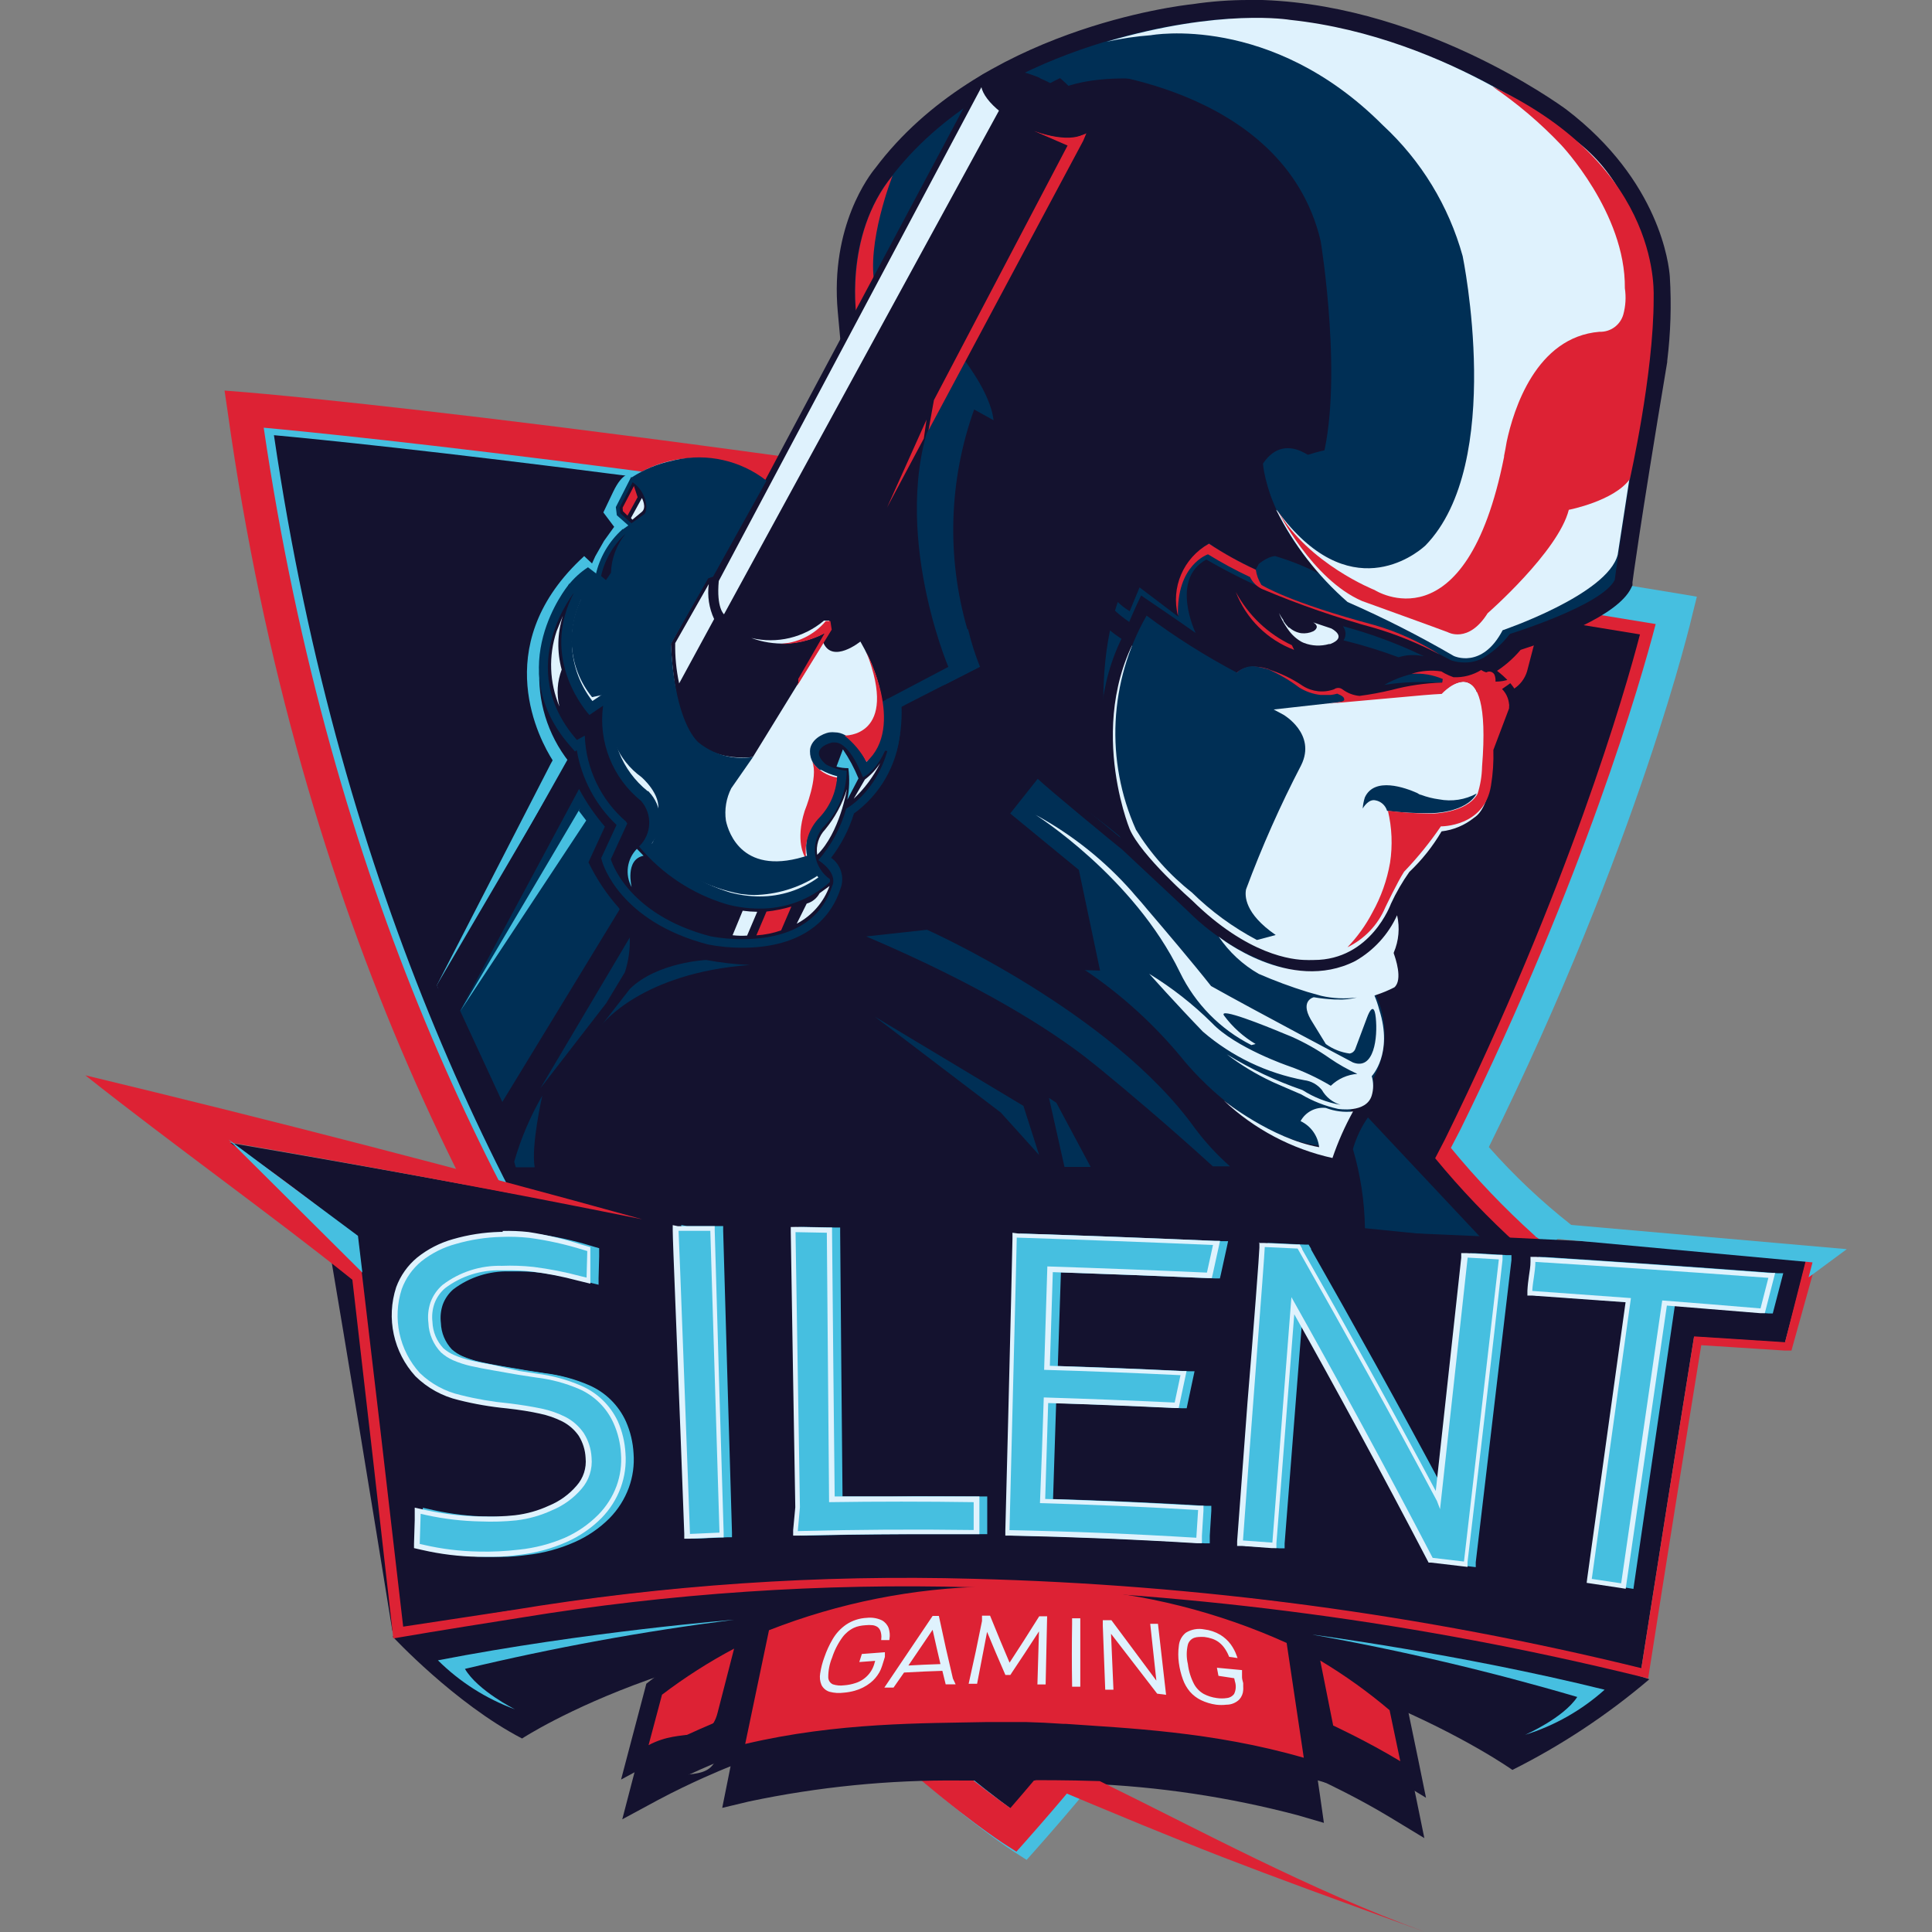 <?xml version="1.0" encoding="utf-8"?>
<!-- Generator: Adobe Illustrator 21.0.0, SVG Export Plug-In . SVG Version: 6.00 Build 0)  -->
<svg version="1.1" id="Ebene_1" xmlns="http://www.w3.org/2000/svg" xmlns:xlink="http://www.w3.org/1999/xlink" x="0px" y="0px"
	 viewBox="0 0 162.35 162.35" style="enable-background:new 0 0 162.35 162.35;" xml:space="preserve">
<rect x="0" y="0" width="162.35" height="162.35" fill="#808080" stroke="none"/>
<style type="text/css">
	.st0{fill:#14122F;}
	.st1{fill:#DD2234;}
	.st2{fill:#46BFE0;}
	.st3{fill:#002F55;}
	.st4{fill:#DFF2FD;}
	.st5{opacity:0.3;fill:#FFFFFF;enable-background:new    ;}
	.st6{fill:#14122F;stroke:#002F55;stroke-width:0.31;stroke-miterlimit:10;}
	.st7{fill:#DFF2FD;stroke:#DFF2FD;stroke-width:0.26;stroke-miterlimit:10;}
</style>
<path id="_Pfad_3" class="st0" d="M131.88,102.92l-2-0.08c-1.63-1.52-4.41-4.4-6.29-6.38c13-26,17.29-45.17,17.29-45.17
	C55.5,37.11,20.52,34.37,20.52,34.37c12,86.38,64.64,119.43,64.64,119.43c0.84-1,1.65-1.91,2.47-2.86l0.21,0.18l3.44-0.86
	c2-2.34,10.3-12,18.85-21.93c5.83-6.39,11.2-12.82,15-17.52L131.88,102.92z"/>
<g id="_Gruppe_2">
	<path class="st1" d="M141.29,51.01l-1.48-0.25l-10.06-1.65l-7.34,1.69c4.95,0.8,10.06,1.63,15.4,2.51
		c-1.26,4.85-6,21.29-16.39,42.44l-0.82,1.58c2.149,2.613,4.489,5.063,7,7.33l0,0l0,0l0.11,0.1l0,0l1.19,0.92l1.8-1.89
		c-2.496-1.963-4.809-4.149-6.91-6.53c12.64-25.6,17.05-44.48,17.12-44.8L141.29,51.01z"/>
	<path class="st2" d="M142.59,50.14l-1.48-0.25l-10.06-1.65l-7.32,1.69c4.95,0.8,10.06,1.63,15.4,2.51
		c-1.26,4.85-6,21.29-16.39,42.44l-0.82,1.58c2.149,2.613,4.489,5.063,7,7.33l0,0l0,0l0.11,0.1l0,0l1.19,0.92l1.8-1.89
		c-2.496-1.963-4.809-4.149-6.91-6.53c12.64-25.6,17.05-44.48,17.12-44.8L142.59,50.14z"/>
</g>
<g id="_Gruppe_3">
	<path class="st2" d="M21.5,33.61l-1.76-0.14l0.24,1.75c12,86,64.75,120.1,65.29,120.43l1,0.64l0.8-0.9c1.51-1.71,3-3.43,4.41-5.15
		h-3.66v-0.08c-0.68,0.8-1.36,1.61-2.06,2.41c-7.22-5.08-51.46-39.1-62.74-116c7.47,0.69,38.95,3.9,101.55,14l7.32-1.69
		C54.7,36.29,21.84,33.64,21.5,33.61z"/>
	<path class="st1" d="M20.63,32.96l-1.76-0.14l0.25,1.71c12,86,64.75,120.1,65.29,120.43l1,0.64l0.8-0.9c1.51-1.71,3-3.43,4.41-5.15
		h-3.66v-0.02c-0.68,0.8-1.36,1.61-2.06,2.41c-7.22-5.08-51.46-39.1-62.74-116c7.47,0.69,38.95,3.9,101.55,14l7.32-1.69
		C53.83,35.64,20.97,32.99,20.63,32.96z"/>
</g>
<path id="_Pfad_4" class="st3" d="M114.7,103.21l9.93,1l-9.68-10.31c-0.563,0.812-0.989,1.71-1.26,2.66
	C114.325,98.721,114.664,100.958,114.7,103.21z"/>
<g id="_Gruppe_4">
	<path id="_Pfad_5" class="st2" d="M53.32,40.01l-0.33-0.16c0,0-0.65-0.23-1.47,1.49l-0.82,1.72l0.91,1.21l-0.85,1.18l-0.74,1.3
		l-0.27,0.6l-0.66-0.62l-0.36,0.34c-7.66,7.35-3.33,15.19-2.29,16.82l0,0l-0.17,0.31l-9.56,18.59l0.14,0.32l10.83-19.26l-0.2-0.27
		c-3.423-4.803-2.728-11.405,1.62-15.39l1,0.94l0.85-1.9l0.69-1.21l1.27-1.76l-1-1.32L53.32,40.01z"/>
	<path id="_Pfad_6" class="st0" d="M133.41,33.32c0,0-30.37-18.33-30.62-18.46S72.79,33,72.79,33L53.41,51.01l-4.77,11.4L36.7,82.8
		c0,0,0.49,1.13,1.43,3.39c2.15,5,4.91,11.29,5.14,11.9h68.4c0.498,0.017,0.945-0.303,1.09-0.78h-0.78l2.49-6.7l1.63-0.26l0.31-1
		l-0.45-9.42l1-11.72L133.41,33.32z"/>
	<path id="_Pfad_7" class="st1" d="M128.94,54.05l-1.91,0.3l-0.24,0.62l-1.26,1.28l0.51,0.89l1.16,0.75
		c0.538-0.34,0.935-0.861,1.12-1.47L128.94,54.05z"/>
	<path id="_Pfad_8" class="st3" d="M98.52,74.46c-1.145-1.14-2.193-2.374-3.13-3.69l0.19-0.09l-1.25-2
		c-1.864-5.28-1.7-11.064,0.46-16.23c0,0-5.76-4.65-6.56-14.91c-1.324-0.631-2.6-1.356-3.82-2.17c-0.437-2.211-1.428-4.276-2.88-6
		l-3.21,6.16l-0.52-0.91l-2.53,2.66l-0.36,3.25L70.1,50.98l1.15,9.87l14.33,4.49l5.24,3.31l3,2.85l1.07-0.5
		C95.804,72.429,97.049,73.616,98.52,74.46z"/>
	<path id="_Pfad_9" class="st3" d="M88.21,41.85l-0.44-4l-6.06-3.5c0,0-1.46,15.7,5,25.64h0.07c0.48,0.24,0.92,0.42,0.92,0.42
		l0.49,1.4l3.44,4.74l2.44,3.15l0.06,0.09l0.56,0.7c0,0-4.49-7.87,0.07-18.1l-4.07-1.86C89.34,48.2,88.6,44.53,88.21,41.85z"/>
	<g id="_Gruppe_5">
		<path class="st4" d="M109.78,81.21c-1.42,0-5.25-0.5-10-5.14c-0.16-0.14-4.37-3.85-5.37-6.2c0-0.11-4.26-10.61,2-18.73l0.34-0.44
			l0.42,0.36c0.07,0.06,7.46,6.45,11,6.88c1.546,0.261,3.112,0.381,4.68,0.36c2.481-0.007,4.956-0.252,7.39-0.73
			c0.302-0.042,0.606-0.065,0.91-0.07c0.482-0.441,1.098-0.709,1.75-0.76c0.395-0.002,0.777,0.144,1.07,0.41v-0.51h0.51
			c0.136,0,0.27,0.02,0.4,0.06l0.27-0.13l0.25,0.19c1.74,1.3,1.86,2.3,1.86,2.49v0.1l-1.33,3.74c0,1.87-0.18,5-1.8,6.09l0,0
			c-0.774,0.616-1.693,1.023-2.67,1.18c-0.749,1.207-1.646,2.315-2.67,3.3l0,0c-0.543,0.793-1.022,1.629-1.43,2.5c0,0-1.85,5-7,5
			h-0.18C110.048,81.186,109.914,81.202,109.78,81.21z"/>
		<path class="st0" d="M96.81,51.45c0,0,7.54,6.55,11.29,7c1.565,0.268,3.152,0.392,4.74,0.37c2.514-0.004,5.022-0.248,7.49-0.73
			c0.332-0.043,0.666-0.063,1-0.06h0.06c0.42-0.421,0.969-0.689,1.56-0.76c0.529,0.025,0.988,0.375,1.15,0.88
			c0.158-0.039,0.305-0.115,0.43-0.22v-0.77l0,0c0.138,0,0.273,0.038,0.39,0.11l0.21-0.1c1.63,1.21,1.65,2.09,1.65,2.09l-1.37,3.73
			c0,1.5-0.08,4.79-1.56,5.74c-0.779,0.623-1.719,1.015-2.71,1.13c-0.739,1.258-1.651,2.406-2.71,3.41
			c-0.593,0.838-1.108,1.729-1.54,2.66c0,0-1.69,4.74-6.49,4.74h-0.19c-0.137,0.009-0.273,0.009-0.41,0c-1.2,0-4.95-0.41-9.62-5
			c0,0-4.29-3.76-5.25-6c0,0-4.21-10.24,1.89-18.21 M96.67,49.95L96,50.83c-6.39,8.35-2.21,18.8-2,19.24c1,2.39,5,5.91,5.51,6.4
			c4.86,4.76,8.84,5.27,10.32,5.27h0.45h0.13c5.27,0,7.24-4.84,7.45-5.39c0.391-0.831,0.853-1.628,1.38-2.38
			c0.968-0.944,1.827-1.994,2.56-3.13c0.958-0.234,1.85-0.682,2.61-1.31c1.68-1.14,2-4.07,2-6.41l1.27-3.56l0.07-0.19v-0.2
			c0-0.32-0.19-1.49-2.07-2.89l-0.51-0.38l-0.39,0.19c-0.11-0.01-0.22-0.01-0.33,0h-1v0.19c-0.183-0.048-0.371-0.071-0.56-0.07
			c-0.713,0.039-1.394,0.31-1.94,0.77c-0.261,0.006-0.521,0.026-0.78,0.06c-2.415,0.473-4.869,0.714-7.33,0.72
			c-1.517,0.022-3.033-0.092-4.53-0.34h-0.08c-2.81-0.34-8.7-5-10.73-6.75L96.67,49.95L96.67,49.95z"/>
	</g>
	<path id="_Pfad_10" class="st0" d="M100.25,53.66c0,0-1.49-3.43-0.17-5.65c0.326-0.611,0.842-1.099,1.47-1.39
		c2.831,1.748,5.771,3.314,8.8,4.69c0,0,2.44,0.89,3.43,1.14c0,0,2.77,0.31,9.89,3.73l-0.16,1c0,0-0.46,0.07-2.31,0.21
		c0,0-1.14,0.21-4,0.89c-3.022,0.481-6.08,0.702-9.14,0.66C108.06,58.94,104.57,58.4,100.25,53.66z"/>
	<g id="_Gruppe_6">
		<path class="st3" d="M123.1,56.53c-0.486,0.004-0.97-0.074-1.43-0.23h-0.05h-0.05c-2.708-1.467-5.582-2.605-8.56-3.39
			c-4.049-1.163-7.943-2.808-11.6-4.9c-1.87,1.46-0.25,4.91-0.23,4.94l1.3,2.71l-2.44-1.76c-0.81-0.59-2.76-1.91-3.83-2.64
			c-0.31,0.7-0.56,1.35-0.56,1.36l-0.34,0.9l-0.8-0.53c-5.49-3.65-6.42-12.26-6.57-14.37l-1-0.52c-0.79-0.4-1.46-0.73-2.3-1.18
			l-0.45-0.24v-0.55v-0.07c0.07-0.32,0.29-2.12-2-5.51l-0.28-0.41l6.65-10.91c1.26-2.06-0.9-4-1.58-4.55l-7.09,0.2l-8.53,13.5
			l-0.21-2.24c-0.67-7.26,2.87-11.39,3-11.57C82.77,3.04,99.59,1.18,100.3,1.11c1.529-0.23,3.074-0.344,4.62-0.34
			c13.83,0,25.74,8.69,26.24,9.05c7.78,5.93,8.37,12.8,8.42,13.55c0.131,2.302,0.057,4.611-0.22,6.9
			c-2.33,14.11-2.95,18.54-2.95,18.58v0.13l-0.06,0.11c-1.08,2.22-7.3,4.32-9,4.87c-0.638,0.821-1.421,1.519-2.31,2.06
			c-0.585,0.33-1.248,0.499-1.92,0.49L123.1,56.53z"/>
		<path class="st0" d="M104.94,1.53c13.74,0,25.79,8.9,25.79,8.9c7.86,6,8.11,13,8.11,13c0.124,2.245,0.05,4.497-0.22,6.73
			c-2.38,14.27-2.93,18.57-2.93,18.57c-1.05,2.15-8.81,4.54-8.81,4.54c-0.609,0.799-1.362,1.477-2.22,2
			c-0.476,0.268-1.014,0.406-1.56,0.4c-0.394,0.004-0.786-0.057-1.16-0.18c-2.77-1.505-5.711-2.67-8.76-3.47
			c-4.127-1.176-8.093-2.855-11.81-5c-3.07,1.66-0.9,6.17-0.9,6.17c-1.17-0.84-4.58-3.15-4.58-3.15c-0.49,1-1,2.22-1,2.22
			c-5.89-3.91-6.25-14.22-6.25-14.22c-1.53-0.78-2.42-1.2-3.71-1.89c0-0.07,0.61-2.1-2.16-6.13l6.39-10.49c1.86-3.05-2-5.72-2-5.72
			l-7.75,0.32l-7.5,11.94c-0.64-7,2.83-11,2.83-11c8.56-11.44,25.67-13.2,25.67-13.2c1.502-0.229,3.02-0.343,4.54-0.34 M104.95,0
			c-1.587-0.003-3.171,0.114-4.74,0.35C99.05,0.47,82.3,2.47,73.56,14.12c-0.46,0.55-3.82,4.86-3.16,12.08l0.41,4.48l2.4-3.8
			l7.11-11.25l6.4-0.18c0.69,0.59,2,2,1.19,3.39l-6.4,10.49L81,30.17l0.56,0.82c2.24,3.27,1.94,4.86,1.93,4.92V36v0.11l-0.09,1
			l0.9,0.48c0.84,0.44,1.51,0.78,2.3,1.17l0.66,0.33c0.25,2.76,1.43,10.9,6.87,14.52l1.6,1.06l0.68-1.79l0.19-0.47
			c1.06,0.72,2.4,1.64,3,2.1l4.87,3.51l-2.6-5.41c0,0-1.11-2.39-0.3-3.65c3.557,1.947,7.325,3.48,11.23,4.57
			c2.922,0.772,5.742,1.89,8.4,3.33l0.1,0.06h0.11c0.547,0.189,1.122,0.284,1.7,0.28c0.809,0.01,1.605-0.193,2.31-0.59
			c0.893-0.53,1.691-1.206,2.36-2c2.72-0.87,8.15-2.85,9.29-5.2l0.11-0.23v-0.25c0,0,0.57-4.46,2.92-18.51v-0.09
			c0.288-2.345,0.362-4.712,0.22-7.07c-0.07-1-0.83-8.05-8.7-14.06c-0.53-0.39-12.64-9.22-26.72-9.22L104.95,0z"/>
	</g>
	<path id="_Pfad_11" class="st3" d="M121.11,57.39c-1.594-0.14-3.199-0.086-4.78,0.16c1.003-0.576,2.112-0.943,3.26-1.08l1.79,0.49
		L121.11,57.39z"/>
	<path id="_Pfad_12" class="st1" d="M101.63,55.38c0.118,0.406,0.323,0.781,0.6,1.1l1.77,0.76c0,0,0.52-1.46,2.78-0.95
		c0,0-1.78-0.75-2.9,0.28L101.63,55.38z"/>
	<path id="_Pfad_13" class="st1" d="M103.85,49.75c0.864,2.246,2.647,4.015,4.9,4.86l-0.19-0.39
		C106.551,53.274,104.9,51.707,103.85,49.75z"/>
	<g id="_Gruppe_7">
		<path id="_Pfad_14" class="st3" d="M115.49,92.23c0.142-0.616,0.203-1.248,0.18-1.88C115.67,90.35,115.62,91.07,115.49,92.23z"/>
	</g>
	<path id="_Pfad_15" class="st4" d="M121.41,68.53l-1.23-0.25l-3.67-0.19c-0.604-0.172-1.235-0.227-1.86-0.16
		c-0.131,0.128-0.213,0.298-0.23,0.48v2.72c0.19,4.42-4.89,3.42-4.89,3.42c3.14,1.17,3.78,2.15,3.78,2.15
		c-0.486,1.081-1.387,1.921-2.5,2.33c-1.26,0.039-2.516-0.148-3.71-0.55c-1.16,0.32-1.58,0.42-1.58,0.42
		c1.294,0.771,2.748,1.237,4.25,1.36c2.788,0.105,5.359-1.5,6.49-4.05c0.75-1.54,1.58-3,1.58-3c1.118-1.196,2.15-2.47,3.09-3.81
		c3.93-0.7,3.85-3.32,3.85-3.32C123.92,69.31,121.41,68.53,121.41,68.53z"/>
	<g id="_Gruppe_8">
		<path class="st3" d="M112.18,96.83c-7.33,0-13.25-7.6-13.31-7.68c-6.31-8-15.78-11.3-16.67-11.6c-5.19-3.5-8.94-6.16-9.79-6.76
			c0.005-1.694-0.335-3.372-1-4.93c0.058-0.307,0.091-0.618,0.1-0.93v-0.4l-0.39-0.07c-0.278-0.055-0.552-0.128-0.82-0.22
			l-0.18-0.15l-0.4-0.27l-0.09,0.14c-0.142-0.075-0.273-0.169-0.39-0.28c0-0.15,0.06-0.25,0.06-0.26c0.066-0.201,0.066-0.419,0-0.62
			c0.205-0.144,0.449-0.224,0.7-0.23c0.78,0,1.54,0.92,2.15,2.59l0.2,0.56l0.49-0.35c1.866-1.529,2.719-3.973,2.21-6.33
			c2.431-0.718,4.906-1.276,7.41-1.67c1.151,2.858,2.849,5.464,5,7.67c1.15,1.08,6.92,5.83,7.16,6l5.54,5.18
			c2.202,2.205,4.932,3.81,7.93,4.66c1.146,0.475,2.37,0.729,3.61,0.75c0.874,0.04,1.743-0.149,2.52-0.55
			c1.534-0.788,2.772-2.051,3.53-3.6c-0.003,0.759-0.178,1.508-0.51,2.19l-0.1,0.18l0.07,0.19c0.83,2.37,0.08,2.87,0.07,2.88
			l-1.22,0.58l0.18,0.41c0.847,2.156,0.738,4.57-0.3,6.64l-0.06,0.11v0.13c0,0.09,0.08,2.16-1.71,2.59h-0.21l-0.1,0.19
			c0,0.07-0.86,1.7-1.4,3.16h-0.25L112.18,96.83z"/>
		<path class="st0" d="M82.15,57.9c1.182,2.791,2.878,5.336,5,7.5c1.13,1.06,6.7,5.64,7.16,6l5.34,5l0.21,0.2
			c2.242,2.239,5.015,3.873,8.06,4.75c1.201,0.491,2.483,0.756,3.78,0.78c0.939,0.031,1.871-0.175,2.71-0.6
			c0.843-0.415,1.602-0.981,2.24-1.67l0.13,0.36c0.58,1.66,0.31,2.23,0.24,2.34l-0.75,0.36l-0.8,0.38l0.36,0.82
			c0.789,2.028,0.684,4.294-0.29,6.24l-0.13,0.23v0.26c0,0.07,0.08,1.77-1.36,2.11l-0.41,0.1l-0.19,0.38c0,0.07-0.76,1.51-1.3,2.91
			c-7.06,0-12.83-7.43-12.89-7.51c-4.445-5.366-10.271-9.415-16.85-11.71c-4.85-3.27-8.43-5.8-9.55-6.59
			c-0.04-1.389-0.29-2.765-0.74-4.08l1-0.69c1.893-1.535,2.827-3.962,2.45-6.37c2.173-0.626,4.38-1.127,6.61-1.5 M70.01,63.05
			c0.35,0,0.74,0.35,1.11,1c-0.203-0.043-0.403-0.096-0.6-0.16l-0.15-0.12l-0.58-0.41c0.006-0.08,0.006-0.16,0-0.24
			c0.07-0.011,0.14-0.011,0.21,0 M71.87,65.82l0.19,0.52c-0.06-0.16-0.127-0.313-0.2-0.46v-0.05 M82.75,56.96L82.75,56.96
			c-2.787,0.401-5.539,1.02-8.23,1.85c0.633,2.295-0.129,4.748-1.95,6.28c-0.85-2.34-1.84-2.9-2.58-2.9
			c-0.429,0.013-0.839,0.175-1.16,0.46l-0.05,0.09c0.088,0.198,0.109,0.419,0.06,0.63c-0.049,0.168-0.089,0.338-0.12,0.51
			c0.26,0.333,0.606,0.589,1,0.74c0,0,0.05,0,0.07-0.07c0.071,0.055,0.138,0.115,0.2,0.18c0.326,0.116,0.66,0.206,1,0.27
			c-0.01,0.336-0.05,0.671-0.12,1c0.729,1.6,1.095,3.342,1.07,5.1c0,0,4,2.9,10,6.94c0,0,9.93,3.09,16.51,11.46
			c0,0,6,7.86,13.68,7.86h0.58c0.431-1.16,0.925-2.295,1.48-3.4c2.2-0.53,2.06-3.06,2.06-3.06c1.102-2.18,1.218-4.728,0.32-7
			l0.84-0.4c0,0,1.15-0.54,0.14-3.43c0.611-1.246,0.715-2.679,0.29-4c-0.657,2.07-2.09,3.805-4,4.84
			c-0.702,0.353-1.485,0.519-2.27,0.48c-1.206-0.023-2.397-0.275-3.51-0.74c-1.76-0.4-4.37-1.49-7.71-4.55l-0.2-0.19l-5.37-5
			c0,0-6-4.92-7.14-6c-2.177-2.254-3.877-4.924-5-7.85L82.75,56.96z"/>
	</g>
	<path id="_Pfad_16" class="st3" d="M112.9,53.81c0.244-0.367,0.22-0.85-0.06-1.19c2.348,0.625,4.632,1.473,6.82,2.53
		c-0.708-0.164-1.447-0.137-2.14,0.08C116.008,54.669,114.466,54.195,112.9,53.81z"/>
	<path id="_Pfad_17" class="st0" d="M106.13,38.96c2-3,4.85,0.14,4.85,0.14c2-6.66,0-18.84,0-18.84
		C107.87,7.05,90.61,5.91,90.61,5.91c-7.85,2.92-8.47,8.95-8.47,8.95l2.69,0.1l1.86,0.61l0.95,2.33l-6.23,11.63
		c1.574,1.741,2.588,3.915,2.91,6.24l-2.46-1.36c-2.129,5.943-2.328,12.407-0.57,18.47h0.06c0.256,1.073,0.59,2.126,1,3.15
		l-6.78,3.46c0.12,0.772,0.12,1.558,0,2.33l-1.62,0.35l-2.87,6.14l0.2,3.53l11.71,6.69l6.2,2.93l3.25,0.1l-1.78-8.46l-5.77-4.74
		l2.44-3.08c0,0,4.55,3.12,6.77,5l0.12,0.18c0,0-3.18-11.5-0.29-19.87c0.303,0.293,0.639,0.552,1,0.77l0.83-2l3.26,2.47
		c-0.539-2.399,0.495-4.877,2.58-6.18c3,2.34,14.27,6.53,14.27,6.53C106.59,46.37,106.13,38.96,106.13,38.96z"/>
	<path id="_Pfad_18" class="st4" d="M113.7,93.4c-0.692,1.249-1.271,2.558-1.73,3.91c-3.418-0.757-6.569-2.422-9.12-4.82
		c0,0,4,3.2,8,3.91c-0.103-0.952-0.694-1.781-1.56-2.19c0.416-0.765,1.254-1.204,2.12-1.11
		C112.138,93.381,112.924,93.484,113.7,93.4z"/>
	<path id="_Pfad_19" class="st0" d="M82.48,29.53c0,0,9.69,7.8,15.17,14.66l-7,1.61l-5.7-9.57C84.95,36.23,83.56,31.08,82.48,29.53z
		"/>
	<path id="_Pfad_20" class="st5" d="M98.59,50.2c0-0.14,0-0.26,0-0.39C98.58,50.05,98.59,50.2,98.59,50.2z"/>
	<path id="_Pfad_21" class="st4" d="M111.87,52.81l-1.52-0.51c0.57,0.34,0.19,0.65,0,0.75c-0.313,0.143-0.658,0.198-1,0.16
		c-0.372-0.056-0.719-0.22-1-0.47l0,0l0,0h-0.05c-0.169-0.171-0.319-0.359-0.45-0.56v-0.06c-0.137-0.191-0.261-0.392-0.37-0.6
		c0.134,0.351,0.305,0.686,0.51,1l0.15,0.23l0.14,0.2l0,0c0.294,0.413,0.676,0.755,1.12,1l0.18,0.08
		c0.672,0.257,1.409,0.288,2.1,0.09l0,0h0.1l0,0C113.31,53.53,111.87,52.81,111.87,52.81z"/>
	<path id="_Pfad_22" class="st1" d="M78.11,37.17"/>
	<path id="_Pfad_23" class="st3" d="M122.66,20.47l-0.19-0.48c-1.019-3.131-2.751-5.983-5.06-8.33c-7.77-8.32-16.14-8.62-16.14-8.62
		c-7.05-0.86-13.64,2.5-13.64,2.5c0.787,0.459,1.51,1.021,2.15,1.67c2.44-0.78,9.93-1.91,20.55,4.38c0,0,9,9,9.18,17l0,0
		c0,0,0,0.08,0,0.13s0,0,0,0.05s0,0.08,0,0.13c0.22,7.25-5.63,8.6-7.32,8.83l0,0h-0.33c0,0-6.28,1-5,4.1
		c0.3,0.49,0.49,0.85,0.49,0.85l0.31,0.51c6.32,8.31,12,2.67,12,2.67l0,0c0.499-0.317,0.903-0.763,1.17-1.29
		c1.484-2.358,2.426-5.015,2.76-7.78C124.231,31.337,123.916,25.815,122.66,20.47z"/>
	<polygon id="_Pfad_24" class="st3" points="73.51,85.43 86,92.93 87.32,97.06 84.1,93.49 	"/>
	<path id="_Pfad_25" class="st3" d="M105.78,47.38l-0.25,0.46c0.06,0.896,0.633,1.676,1.47,2c0,0,0.84,0.39,1.82,0.73
		c0,0,4.31,1.5,7.53,2.36c0,0-2.17-4.08-9.19-6.2C107.17,46.75,106.68,46.67,105.78,47.38z"/>
	<path id="_Pfad_26" class="st0" d="M79.69,56.04c0,0-5.35-12.6-0.83-22.34l-10.8,21l1.68,1l4.06,3.44L79.69,56.04z"/>
	<path id="_Pfad_27" class="st4" d="M132.41,11.82c0,0-10.4-8.7-24-10.15c0,0-5.81-1-15.43,1.84c1.229-0.273,2.475-0.456,3.73-0.55
		l0,0c0,0,10.09-1.88,19.49,7.56l0,0c3.217,2.971,5.541,6.78,6.71,11c0,0,3.6,17.41-3.13,24.32l-0.08,0.07
		c-0.72,0.64-6.36,5.21-12.37-3l-0.09-0.07c1.476,2.949,3.514,5.582,6,7.75c3.057,1.338,6.036,2.851,8.92,4.53
		c0,0,2.37,1.15,4.11-2.16c0,0,8.83-3,9.67-6.35l2.83-18.34C138.77,28.27,139.64,17.24,132.41,11.82z"/>
	<path id="_Pfad_28" class="st1" d="M115.51,52.53c-7.23-1.93-9.44-3.34-9.51-3.38c-0.246-0.385-0.406-0.818-0.47-1.27
		c-1.367-0.629-2.684-1.362-3.94-2.19c-2.148,1.19-3.218,3.683-2.6,6.06c-0.15-4.3,2.52-5.17,2.52-5.17
		c1.139,0.703,2.318,1.341,3.53,1.91c0.212,0.436,0.564,0.788,1,1c3.109,1.315,6.303,2.421,9.56,3.31
		c1.869,0.559,3.678,1.302,5.4,2.22C119.297,53.934,117.449,53.095,115.51,52.53z"/>
	<path id="_Pfad_29" class="st1" d="M125.41,7.27c2.089,1.42,4.02,3.059,5.76,4.89c0,0,5.44,5.72,5.37,12.06l0,0
		c0.111,0.738,0.067,1.49-0.13,2.21c-0.253,0.886-1.079,1.485-2,1.45l0,0c-5.34,0.44-7.23,6.55-7.8,9.24
		c-0.07,0.41-0.14,0.81-0.22,1.19v0.08l0,0c-3.21,16.14-10.88,11.19-10.88,11.19s-5.53-2.18-8.14-6.67c0,0,2.89,5.79,7.1,7.6
		c0,0,6.73,2.43,7.18,2.61c0,0,1.73,1,3.36-1.59c0,0,5.94-5.19,6.82-8.69c0,0,3.79-0.73,5.13-2.58c0,0,2-8.8,2-15.15
		C138.92,25.09,139.97,14.14,125.41,7.27z"/>
	<path id="_Pfad_30" class="st1" d="M75.01,14.75c0,0-2.28,5.76-1.47,9.36l-1.52,2.86C72.02,26.97,70.81,19.86,75.01,14.75z"/>
	<g id="_Gruppe_9">
		<path id="_Pfad_31" class="st0" d="M90.99,11.83c0.83-1.91-1.37-2.45-1.37-2.45l-2.28-2.85c-3.39-1.42-4.92-0.17-4.92-0.17
			L59.94,48.53l-0.47,0.24l-2.81,5.09c-0.081,1.914,0.128,3.829,0.62,5.68c2.08,5.4,6.25,3.63,6.25,3.63l6.33-10.31l-0.21-1.06
			L90.99,11.83z"/>
	</g>
	<path id="_Pfad_32" class="st4" d="M60.84,51.62c0,0-0.65-0.52-0.44-2.8L82.56,7.16c0.536,0.629,1.024,1.298,1.46,2L60.84,51.62z"
		/>
	<polygon id="_Pfad_33" class="st1" points="77.63,36.85 77.86,35.26 74.54,42.65 	"/>
	<path id="_Pfad_34" class="st1" d="M91.29,11.2c0,0-1.42,0.83-4.41-0.2l2.83,1.23L78.48,33.62l-0.46,2.55l13-24.33L91.29,11.2z"/>
	<path id="_Pfad_35" class="st4" d="M59.56,49.08c-0.134,1.003,0.022,2.023,0.45,2.94l-2.94,5.41
		c-0.242-1.113-0.353-2.251-0.33-3.39L59.56,49.08z"/>
	<path id="_Pfad_36" class="st4" d="M72.3,53.91c0,0-2.34,1.9-3.12,0.09l-5.91,9.61c0,0-5.18,0.81-6.19-3.93
		c-0.38-1.846-0.617-3.718-0.71-5.6l3.04-5.5l0.48-0.19l4.35-7.9l-0.16-0.25c-3.254-2.281-7.571-2.345-10.89-0.16
		c0,0,3.06,2.49,0.07,4.47c-1.17,0.897-1.845,2.296-1.82,3.77l-0.54,0.66l-1.22-0.85c0,0-5.25,5.06-0.2,11.66l1.4-0.93
		c-0.561,2.85,0.423,5.785,2.59,7.72c0,0,2.67,2.41,0.36,4.45c0,0,7.72,9.12,15.72,2.93c-1.406-1.079-1.671-3.095-0.592-4.501
		c0.069-0.09,0.143-0.177,0.222-0.259c1.068-1.184,1.699-2.698,1.79-4.29c0,0-3.44-0.59-2.18-2.34c0,0,2.12-2,3.74,2.44
		C72.56,65.02,76.41,61.07,72.3,53.91z"/>
	<g id="_Gruppe_10">
		<path class="st0" d="M62.36,79.26c-0.926,0.004-1.85-0.079-2.76-0.25c-7.25-1.89-8.61-6.55-8.67-6.75v-0.14l1.35-2.91
			c-1.972-1.74-3.22-4.155-3.5-6.77l-0.38,0.21l-0.2-0.23c-5.56-6.34-0.21-12.94-0.15-13l0.63,0.43c-1.688,3.143-1.292,6.997,1,9.73
			l1.58-1.07l-0.12,0.85c-0.387,2.891,0.747,5.777,3,7.63c1.112,1.14,1.159,2.943,0.11,4.14c1.852,2.107,4.256,3.655,6.94,4.47
			c0.851,0.23,1.728,0.347,2.61,0.35c2.018,0.003,3.972-0.705,5.52-2c-1.42-1.15-1.647-3.23-0.51-4.66
			c1.147-1.137,1.855-2.642,2-4.25c-0.543-0.097-1.067-0.282-1.55-0.55c-0.63-0.54-0.86-1-0.74-1.5c0.2-0.76,1.27-1,1.39-1
			c0.096-0.011,0.194-0.011,0.29,0c1.23,0,2.16,1.85,2.54,2.74c0.909-0.872,1.542-1.991,1.82-3.22l0.75,0.14
			c-0.255,2.634-1.655,5.022-3.83,6.53c-0.432,1.46-1.149,2.819-2.11,4c1.6,1.28,1,2.38,0.93,2.43
			C69.3,77.53,66.49,79.26,62.36,79.26z"/>
		<path class="st3" d="M48.31,49.66c-3.16,5.77,1.22,10.42,1.22,10.42l1.15-0.78c-0.414,3.042,0.797,6.077,3.19,8
			c0.979,1.116,0.904,2.805-0.17,3.83c1.919,2.301,4.471,3.987,7.34,4.85c0.88,0.241,1.788,0.365,2.7,0.37
			c2.21,0.039,4.352-0.757,6-2.23v-0.24c-1.354-0.956-1.676-2.827-0.721-4.181c0.026-0.037,0.053-0.073,0.081-0.109
			c1.295-1.276,2.032-3.012,2.05-4.83c-0.615-0.047-1.212-0.228-1.75-0.53c-1.58-1.38,0.54-1.84,0.54-1.84h0.21
			c1.31,0,2.36,2.93,2.36,2.93c1.76-0.92,2.38-3.71,2.38-3.71c-0.7,4.73-3.78,6.34-3.78,6.34c-0.451,1.598-1.25,3.077-2.34,4.33
			c1.75,1.19,1.16,2.17,1.16,2.17c-1.19,3.77-4.93,4.47-7.54,4.47c-0.899,0.004-1.796-0.076-2.68-0.24
			c-7.1-1.85-8.38-6.48-8.38-6.48l1.38-3l-0.11-0.17c-2.106-1.817-3.36-4.43-3.46-7.21l-0.66,0.36c-5.41-6.17-0.14-12.51-0.14-12.51
			 M47.75,49.18c-0.06,0.07-5.62,6.92,0.16,13.5l0.4,0.46l0.16-0.09c0.405,2.397,1.577,4.597,3.34,6.27l-1.17,2.53l-0.12,0.25
			l0.07,0.27c0.06,0.21,1.48,5.07,8.92,7c0.946,0.183,1.907,0.273,2.87,0.27c4.3,0,7.23-1.76,8.26-5
			c0.341-0.936,0.013-1.985-0.8-2.56c0.856-1.116,1.506-2.376,1.92-3.72c2.189-1.586,3.597-4.031,3.87-6.72l-1.5-0.28
			c-0.229,0.975-0.677,1.885-1.31,2.66c-0.51-1.07-1.42-2.48-2.68-2.48c-0.13-0.015-0.26-0.015-0.39,0c-0.22,0-1.42,0.35-1.66,1.32
			c-0.121,0.718,0.193,1.439,0.8,1.84h0.06h0.06c0.421,0.235,0.872,0.413,1.34,0.53c-0.198,1.376-0.832,2.652-1.81,3.64l0,0l0,0
			c-1.149,1.45-1.051,3.525,0.23,4.86c-1.431,1.044-3.158,1.605-4.93,1.6c-0.848-0.003-1.692-0.118-2.51-0.34
			c-2.51-0.769-4.77-2.19-6.55-4.12c0.988-1.31,0.883-3.143-0.25-4.33l-0.05-0.06h-0.06c-2.171-1.744-3.265-4.502-2.88-7.26
			l0.25-1.7l-1.43,1l-0.58,0.39c-2.015-2.589-2.29-6.131-0.7-9l-1.26-0.86L47.75,49.18z"/>
	</g>
	<g id="_Gruppe_11">
		<path class="st0" d="M50.25,48.53V48.4c0.31-1.44,1.066-2.745,2.16-3.73l0.32,0.32c-0.723,0.884-1.137,1.979-1.18,3.12v0.08
			l-0.6,0.9L50.25,48.53z"/>
		<path class="st3" d="M52.57,44.85c-0.76,0.928-1.192,2.081-1.23,3.28l-0.42,0.62l-0.41-0.35
			C50.816,47.033,51.536,45.794,52.57,44.85 M52.28,44.5c-1.118,1.009-1.894,2.34-2.22,3.81l-0.05,0.26l0.2,0.17l0.41,0.35
			l0.39,0.34L51.3,49l0.42-0.62l0.09-0.13V48.1c0.037-1.097,0.434-2.151,1.13-3l-0.64-0.65L52.28,44.5z"/>
	</g>
	<path id="_Pfad_37" class="st6" d="M53.18,44.28l-1.2-1.06l-0.07-0.58l1.19-2.34c0.79,0.479,1.3,1.309,1.37,2.23
		C54.484,43.338,53.956,44.055,53.18,44.28z"/>
	<path id="_Pfad_38" class="st2" d="M53.52,71.33c-0.842,0.858-1.021,2.167-0.44,3.22c0,0-0.59-2.32,1-2.64L53.52,71.33z"/>
	<path id="_Pfad_39" class="st1" d="M64.41,76.6l-0.85,2c0.71-0.042,1.41-0.183,2.08-0.42l0.86-2
		C65.817,76.383,65.118,76.524,64.41,76.6z"/>
	<path id="_Pfad_40" class="st4" d="M68.67,71.83c-0.119-0.775,0.128-1.562,0.67-2.13c0.824-1.001,1.445-2.152,1.83-3.39
		C71.17,66.31,70.57,69.98,68.67,71.83z"/>
	<path id="_Pfad_41" class="st2" d="M71.2,67.21c0.177-0.876,0.208-1.774,0.09-2.66c-0.338,0.003-0.674-0.041-1-0.13l0.54-1.45
		c0.522,0.765,0.961,1.583,1.31,2.44L71.2,67.21z"/>
	<path id="_Pfad_42" class="st4" d="M71.74,67.12l0.94-1.62c0.505-0.376,0.939-0.84,1.28-1.37
		C73.404,65.251,72.653,66.264,71.74,67.12z"/>
	<path id="_Pfad_43" class="st3" d="M54.12,41.32c-0.107-0.403-0.305-0.776-0.58-1.09C53.54,40.23,53.77,40.63,54.12,41.32z"/>
	
		<ellipse id="_Pfad_44" transform="matrix(0.428 -0.904 0.904 0.428 41.836 83.633)" class="st0" cx="87.014" cy="8.753" rx="2.12" ry="4.94"/>
	<path id="_Pfad_45" class="st3" d="M120.92,67.17L120.92,67.17c-0.516-0.069-1.023-0.196-1.51-0.38l0,0
		c-0.12,0-0.23-0.11-0.34-0.16c-0.95-0.42-3.57-1.39-4.38,0.38c-0.095,0.302-0.156,0.614-0.18,0.93c0.08-0.13,0.5-0.8,1.05-0.69
		c0.477,0.078,0.867,0.425,1,0.89l0,0c1.238,0.147,2.484,0.21,3.73,0.19c0,0,2.89,0,3.8-1.65
		C123.122,67.207,122.002,67.38,120.92,67.17z"/>
	<path id="_Pfad_46" class="st3" d="M113.02,58.95c0.219-0.081,0.415-0.215,0.57-0.39c-0.351-0.149-0.686-0.334-1-0.55
		c-0.18-0.102-0.4-0.102-0.58,0c0,0-1,0.62-2.81-0.38c-1.106-0.895-2.439-1.466-3.85-1.65c-0.524-0.004-1.031,0.188-1.42,0.54
		c-2.647-1.397-5.182-2.999-7.58-4.79c-3.154,5.514-3.485,12.202-0.89,18c1.24,2.017,2.828,3.798,4.69,5.26l0,0
		c1.62,1.591,3.463,2.938,5.47,4l1.58-0.42c-2.63-1.81-2.6-3.31-2.49-3.84c1.326-3.569,2.873-7.052,4.63-10.43l0,0
		c1.3-2.63-1.49-4.24-1.49-4.24l-0.82-0.44l0,0L113.02,58.95z"/>
	<path id="_Pfad_47" class="st1" d="M127.97,56.44c-0.644,0.542-1.458,0.839-2.3,0.84c0.017-0.201-0.014-0.403-0.09-0.59
		c-0.128-0.238-0.425-0.327-0.664-0.199c-0.005,0.003-0.011,0.006-0.016,0.009l0,0l0,0c-0.155-0.039-0.3-0.107-0.43-0.2
		c-0.698,0.431-1.51,0.644-2.33,0.61c-0.258-0.092-0.508-0.202-0.75-0.33l-0.27-0.16c-0.838-0.127-1.693-0.059-2.5,0.2
		c0.896-0.065,1.794,0.086,2.62,0.44l-0.05,0.3c-1.436,0.041-2.862,0.249-4.25,0.62c-0.891,0.213-1.792,0.38-2.7,0.5
		c-0.523-0.049-1.021-0.243-1.44-0.56c-0.206-0.149-0.484-0.149-0.69,0c-0.873,0.319-1.844,0.216-2.63-0.28
		c-0.9-0.613-1.888-1.085-2.93-1.4c0.933,0.401,1.813,0.915,2.62,1.53c0.549,0.342,1.167,0.557,1.81,0.63h0.28h0.36h0.19
		c0.189-0.021,0.377-0.057,0.56-0.11c0.44,0.18,0.58,0.32,0.58,0.44s0.25,0.27-1.84,0.45l6.69-0.6c1.3-0.12,2.48-0.23,3.35-0.27l0,0
		c0,0,4.27-4.7,3.39,6.12l0,0c-0.016,0.778-0.144,1.549-0.38,2.29l0,0c-0.94,1.62-3.8,1.65-3.8,1.65
		c-1.247-0.006-2.493-0.086-3.73-0.24l0,0c0.34,1.428,0.401,2.909,0.18,4.36c-0.254,1.467-0.755,2.88-1.48,4.18l0,0
		c-0.558,1.071-1.265,2.057-2.1,2.93c1.432-0.693,2.563-1.884,3.18-3.35c0,0,1.07-2.23,1.58-3c1.133-1.182,2.167-2.457,3.09-3.81
		c0,0,3.66,0.06,4.21-3.42c0.164-0.991,0.231-1.996,0.2-3l1.32-3.49c0.051-0.603-0.164-1.199-0.59-1.63
		C127.77,56.86,127.97,56.44,127.97,56.44z"/>
	<path id="_Pfad_48" class="st4" d="M117.17,82.97c0.74-0.64,0.07-2.52-0.05-2.85v-0.07l0,0c0.425-0.99,0.523-2.09,0.28-3.14
		c-0.738,1.622-1.97,2.969-3.52,3.85c-5.47,2.77-11.47-2.05-11.47-2.05c0.868,1.288,2.021,2.359,3.37,3.13
		c1.328,0.577,2.687,1.081,4.07,1.51l1.17,0.33c0.984,0.226,2,0.273,3,0.14c-0.535,0.138-1.088,0.195-1.64,0.17h-0.21
		c-0.593-0.027-1.184-0.091-1.77-0.19c0,0-1.17,0.26-0.26,1.86l1.27,2.07c0.59,0.428,1.277,0.703,2,0.8
		c0.201-0.028,0.374-0.156,0.46-0.34l1-2.67c0,0,0.57-1.65,0.74,0s-0.13,4.45-1.92,3.76c0,0-8.27-4.37-11.92-6.42
		c-1.52-1.93-3.9-4.73-5.36-6.44c-0.333-0.407-0.687-0.817-1.06-1.23l-0.22-0.26l0,0c-2.303-2.612-5.049-4.799-8.11-6.46
		c0,0,8.25,5.21,12.14,13.25c1.279,2.635,3.387,4.778,6,6.1l0.35-0.09c-1.034-0.612-1.935-1.424-2.65-2.39
		c-0.51-0.74,3.45,0.85,5,1.5l0.37,0.15l0.27,0.11l0,0c1.148,0.507,2.244,1.127,3.27,1.85c0.724,0.497,1.49,0.928,2.29,1.29
		c-0.837,0.062-1.626,0.416-2.23,1c-1.124-0.672-2.314-1.228-3.55-1.66c0,0-4.45-1.52-6.44-3.62c-1.591-1.576-3.36-2.961-5.27-4.13
		c0,0,2.28,2.55,4.51,4.86c2.43,2.089,5.37,3.496,8.52,4.08c0.581,0.07,1.112,0.365,1.48,0.82c0.343,0.603,0.906,1.051,1.57,1.25
		c-1.139-0.194-2.227-0.616-3.2-1.24c-2.221-0.763-4.351-1.769-6.35-3c1.174,0.897,2.441,1.665,3.78,2.29l0,0l0,0l0.15,0.07
		c0.44,0.19,1.6,0.7,2.31,1c0.959,0.567,2.002,0.979,3.09,1.22c0,0,2.38,0.4,2.84-1.12c0.159-0.532,0.159-1.098,0-1.63
		c0,0,1.82-1.88,0.63-5.59l0,0c-0.105-0.402-0.239-0.797-0.4-1.18l0.16-0.06C116.179,83.43,116.684,83.219,117.17,82.97z"/>
	<path id="_Pfad_49" class="st3" d="M100.41,94.81c-7-9.78-22.51-16.68-22.51-16.68l-5.11,0.56c9.84,4.19,15.51,7.9,18.46,10.18l0,0
		l0.11,0.09c0.5,0.39,0.91,0.72,1.25,1c1.88,1.54,5.47,4.55,9.31,8.05h1.44C102.269,97.048,101.281,95.975,100.41,94.81z"/>
	<path id="_Pfad_50" class="st3" d="M75.77,59.38l6.6-3.37l-2-0.1l-5.09,2.62l0,0l-0.79,0.22c0.087,1.441,0.003,2.888-0.25,4.31
		l1.07,0.17c0.345-1.25,0.496-2.545,0.45-3.84L75.77,59.38z"/>
	<polygon id="_Pfad_51" class="st0" points="69.1,52.2 70.21,52.16 70.12,51.05 69.24,50.85 	"/>
	<path id="_Pfad_52" class="st1" d="M67.62,71.97c0,0-0.81-1.28,0-3.83c0,0,1.17-2.86,0.64-4.11c0.489,0.699,1.239,1.171,2.08,1.31
		c-0.089,1.248-0.604,2.427-1.46,3.34c-0.869,0.882-1.292,2.11-1.15,3.34L67.62,71.97z"/>
	<path id="_Pfad_53" class="st1" d="M70.96,61.81c0,0,4.63,0.16,1.85-7c0,0,3.31,6.25,0,9.21
		C72.352,63.164,71.722,62.412,70.96,61.81z"/>
	<path id="_Pfad_54" class="st4" d="M68.96,53.36L68.96,53.36l0.35-0.18l0.24,0.19l-0.14,0.16l0.41-0.66l-0.14-0.72h-0.44
		c-1.686,1.435-3.957,1.977-6.11,1.46C65.028,54.315,67.13,54.225,68.96,53.36z"/>
	<path id="_Pfad_55" class="st1" d="M69.29,53.22l-2.21,3.83v0.33l-0.1,0.26l2.91-4.73l-0.11-0.72h-0.39
		c-0.976,1.172-2.406,1.87-3.93,1.92C66.792,54.151,68.112,53.844,69.29,53.22z"/>
	<path id="_Pfad_56" class="st4" d="M69.71,74.45l-0.84,0.61c-0.226,0.426-0.616,0.74-1.08,0.87l-0.84,1.69
		C68.235,76.947,69.22,75.816,69.71,74.45z"/>
	<path id="_Pfad_57" class="st4" d="M62.78,78.62l0.85-2c-0.408-0.005-0.816-0.035-1.22-0.09l-0.85,2.06
		C61.965,78.637,62.373,78.647,62.78,78.62z"/>
	<path id="_Pfad_58" class="st4" d="M47.2,56.27L47.2,56.27c-0.406-1.484-0.371-3.055,0.1-4.52l-0.53,1.3
		c-0.687,2.066-0.602,4.312,0.24,6.32C46.757,58.341,46.823,57.26,47.2,56.27z"/>
	<path id="_Pfad_59" class="st3" d="M68,71.85c-5.55,1.9-6.78-1.85-7-2.89c-0.133-0.931,0.024-1.881,0.45-2.72l1.83-2.63
		c-1.648,0.269-3.332-0.187-4.62-1.25c-0.55-0.54-2-2.44-2.28-8.25l3.13-5.51l0.41-0.14l4.49-8.07
		c-2.167-1.692-4.975-2.33-7.66-1.74l0,0l-0.29,0.07l0,0c-1.198,0.256-2.34,0.727-3.37,1.39l0.07,0.07v0.07c2.22,2.17,0.92,3,0.92,3
		l-1.81,1.28l0.26,0.35l0.19,0.13c-0.872,0.877-1.327,2.086-1.25,3.32l-0.46,0.56l-1.6-1.22c-0.637,0.414-1.202,0.931-1.67,1.53
		l0.6,0.46l0.5,0.68l0.22-0.43c-1.589,2.754-1.315,6.202,0.69,8.67l1.35-0.28c-0.132,1.538,0.07,3.087,0.59,4.54v-0.31
		c0.469,1.108,1.234,2.067,2.21,2.77c0,0,1.71,1.46,1.38,2.89l0,0c0.155,1.001-0.058,2.024-0.6,2.88
		c2.055,2.114,4.719,3.533,7.62,4.06h0.07c0.331,0.051,0.665,0.078,1,0.08l0,0c1.881-0.032,3.716-0.586,5.3-1.6
		C68.335,73.072,68.108,72.474,68,71.85z"/>
	<polygon id="_Pfad_60" class="st1" points="53.27,40.84 52.32,42.66 52.34,42.95 52.73,43.33 53.58,41.78 	"/>
	<path id="_Pfad_61" class="st4" d="M53.02,43.53l0.92-1.68c0,0,0.43,0.79,0,1.16l-0.8,0.66L53.02,43.53z"/>
	<path id="_Pfad_62" class="st3" d="M50.6,86.09c0,0,3.28-4.33,12.41-5c-1.232-0.055-2.458-0.195-3.67-0.42c0,0-4.1,0.18-6.4,2.42
		L50.6,86.09z"/>
	<path id="_Pfad_63" class="st3" d="M50.94,84.3l1.57-2.6c0.306-0.942,0.445-1.93,0.41-2.92l-7.51,12.67L50.94,84.3z"/>
	<polygon id="_Pfad_64" class="st3" points="91.65,98.06 88.77,92.67 88.15,92.26 89.45,98.06 	"/>
	<path id="_Pfad_65" class="st3" d="M45.57,92.07c-1.013,1.746-1.805,3.61-2.36,5.55l0.13,0.47h1.59
		C44.61,96.28,45.57,92.07,45.57,92.07z"/>
	<path id="_Pfad_66" class="st3" d="M52,76.29c-1.024-1.152-1.883-2.441-2.55-3.83l1.38-3c-0.838-0.97-1.566-2.03-2.17-3.16l0,0
		l-10,18.63l3.55,7.67l9.86-16.18C52.06,76.39,52.04,76.33,52,76.29z"/>
	<polygon id="_Pfad_67" class="st2" points="48.64,68.14 48.75,67.92 38.69,84.95 49.26,68.95 	"/>
</g>
<g id="_Gruppe_12">
	<g id="_Gruppe_13">
		<path id="_Pfad_68" class="st0" d="M53.76,102.33L53.76,102.33c-11.487-2.24-23.053-4.35-34.7-6.33
			c2.813,2.493,5.607,4.993,8.38,7.5c1.887,11.173,3.73,22.353,5.53,33.54c2.93-0.56,6.72-1.16,10-1.71h0.35
			c16.17-2.81,49.83-5.91,94.6,4.89c1.453-9.293,2.93-18.587,4.43-27.88l7.64,0.49c0.667-2.48,1.31-4.963,1.93-7.45
			C119.273,103.307,86.553,102.29,53.76,102.33z"/>
		<path id="_Pfad_69" class="st0" d="M86.68,133.29L86.68,133.29l-3-0.07l0,0c-8.56-0.17-32.3-0.79-50.69,4.3
			c0,0,5.22,5.63,10.88,8.57c0,0,15.21-10,39.22-9.46l4,0.1c24,0.62,40,12,40,12c4.129-2.068,7.994-4.626,11.51-7.62
			C120.55,135.05,95.25,133.53,86.68,133.29z"/>
		<g id="_Gruppe_14">
			<path class="st2" d="M42.09,130.53c-0.42,0-0.853,0-1.3,0c-1.552-0.026-3.097-0.213-4.61-0.56l-0.53-0.13l0.1-3l0.74,0.17
				c1.479,0.322,2.986,0.499,4.5,0.53c0.553,0,1.067,0,1.54,0c0.54,0,1,0,1.47-0.1c1.015-0.119,2.004-0.399,2.93-0.83
				c0.921-0.377,1.74-0.967,2.39-1.72c0.602-0.683,0.895-1.584,0.81-2.49c-0.029-0.709-0.243-1.399-0.62-2
				c-0.371-0.539-0.869-0.978-1.45-1.28c-0.634-0.314-1.306-0.543-2-0.68c-0.79-0.17-1.72-0.32-2.79-0.45
				c-1.349-0.128-2.686-0.359-4-0.69c-1.328-0.299-2.549-0.956-3.53-1.9c-1.786-1.964-2.382-4.735-1.56-7.26
				c0.347-0.94,0.937-1.772,1.71-2.41c0.854-0.687,1.837-1.196,2.89-1.5c1.265-0.367,2.573-0.569,3.89-0.6h0.22
				c0.718-0.019,1.436,0.011,2.15,0.09c1.538,0.207,3.057,0.541,4.54,1l0.52,0.15l-0.07,2.65l-0.79-0.2
				c-1.281-0.345-2.584-0.603-3.9-0.77c-0.764-0.083-1.532-0.116-2.3-0.1h-0.3c-1.743-0.048-3.45,0.498-4.84,1.55
				c-0.426,0.366-0.753,0.834-0.95,1.36c-0.182,0.53-0.24,1.094-0.17,1.65c0.036,0.876,0.391,1.709,1,2.34
				c0.298,0.256,0.636,0.462,1,0.61c0.471,0.203,0.96,0.364,1.46,0.48c0.6,0.14,1.22,0.26,1.83,0.36l2.2,0.38l1.51,0.23
				c1.245,0.159,2.461,0.495,3.61,1c1.33,0.574,2.399,1.622,3,2.94c0.361,0.822,0.571,1.703,0.62,2.6
				c0.072,0.95-0.061,1.905-0.39,2.8c-0.344,0.933-0.882,1.782-1.58,2.49c-0.821,0.838-1.791,1.517-2.86,2
				c-1.245,0.551-2.567,0.909-3.92,1.06C43.541,130.414,42.817,130.491,42.09,130.53z"/>
			<path class="st2" d="M42.93,103.88c0.708-0.018,1.416,0.012,2.12,0.09c1.525,0.208,3.03,0.542,4.5,1l0.36,0.11l-0.06,2.23
				l-0.53-0.13c-1.291-0.345-2.604-0.603-3.93-0.77c-0.77-0.083-1.545-0.116-2.32-0.1h-0.31c-1.802-0.053-3.567,0.516-5,1.61
				c-0.451,0.391-0.795,0.89-1,1.45c-0.192,0.559-0.254,1.154-0.18,1.74c0.039,0.925,0.416,1.804,1.06,2.47
				c0.298,0.267,0.635,0.486,1,0.65c0.481,0.208,0.98,0.372,1.49,0.49c0.61,0.14,1.23,0.26,1.85,0.37l2.2,0.38l1.52,0.23
				c1.223,0.146,2.418,0.466,3.55,0.95c1.278,0.558,2.304,1.57,2.88,2.84c0.35,0.8,0.554,1.657,0.6,2.53
				c0.07,0.923-0.059,1.851-0.38,2.72c-0.335,0.907-0.86,1.732-1.54,2.42c-0.806,0.811-1.755,1.465-2.8,1.93
				c-1.228,0.527-2.53,0.865-3.86,1c-0.66,0.08-1.37,0.13-2.11,0.15c-0.42,0-0.85,0-1.29,0c-1.535-0.028-3.064-0.215-4.56-0.56
				l-0.36-0.08l0.08-2.53l0.49,0.11c1.493,0.324,3.013,0.501,4.54,0.53c0.55,0,1.07,0,1.56,0s1,0,1.48-0.1
				c1.039-0.121,2.052-0.408,3-0.85c0.952-0.39,1.798-1,2.47-1.78c0.636-0.725,0.944-1.68,0.85-2.64
				c-0.037-0.731-0.261-1.44-0.65-2.06c-0.392-0.568-0.917-1.032-1.53-1.35c-0.634-0.319-1.306-0.554-2-0.7
				c-0.78-0.17-1.72-0.32-2.81-0.45c-1.349-0.128-2.686-0.358-4-0.69c-1.29-0.289-2.476-0.925-3.43-1.84
				c-1.712-1.899-2.287-4.564-1.51-7c0.335-0.906,0.905-1.706,1.65-2.32c0.847-0.652,1.816-1.128,2.85-1.4
				c1.246-0.361,2.533-0.56,3.83-0.59h0.22 M42.92,103.52h-0.23c-1.338,0.032-2.665,0.237-3.95,0.61
				c-1.093,0.307-2.113,0.831-3,1.54c-0.801,0.662-1.412,1.524-1.77,2.5c-0.85,2.606-0.231,5.468,1.62,7.49
				c1.003,0.988,2.259,1.68,3.63,2c1.333,0.337,2.691,0.571,4.06,0.7c1.06,0.13,2,0.27,2.76,0.44c0.659,0.136,1.298,0.358,1.9,0.66
				c0.547,0.283,1.018,0.695,1.37,1.2c0.348,0.561,0.548,1.201,0.58,1.86c0.085,0.852-0.19,1.701-0.76,2.34
				c-0.628,0.73-1.419,1.303-2.31,1.67c-0.907,0.421-1.876,0.695-2.87,0.81c-0.43,0.05-0.92,0.08-1.44,0.1s-1,0-1.53,0
				c-1.5-0.028-2.994-0.202-4.46-0.52l-0.49-0.11l-0.5-0.11v0.51v0.54l-0.07,2v0.35l0.34,0.08l0.36,0.08
				c1.526,0.351,3.084,0.542,4.65,0.57c0.447,0,0.883,0,1.31,0c0.76,0,1.48-0.07,2.16-0.16c1.381-0.154,2.73-0.518,4-1.08
				c1.092-0.48,2.085-1.158,2.93-2c0.72-0.731,1.276-1.607,1.63-2.57c0.339-0.924,0.475-1.909,0.4-2.89
				c-0.05-0.925-0.267-1.833-0.64-2.68c-0.62-1.366-1.724-2.453-3.1-3.05c-1.169-0.507-2.405-0.843-3.67-1l-1.5-0.23l-2.21-0.38
				c-0.61-0.1-1.22-0.22-1.83-0.36c-0.483-0.11-0.955-0.264-1.41-0.46c-0.332-0.144-0.639-0.34-0.91-0.58
				c-0.565-0.6-0.892-1.386-0.92-2.21c-0.066-0.525-0.012-1.059,0.16-1.56c0.184-0.495,0.49-0.936,0.89-1.28
				c1.351-1.019,3.009-1.548,4.7-1.5h0.3c0.758-0.015,1.516,0.018,2.27,0.1c1.306,0.166,2.599,0.42,3.87,0.76l0.53,0.13l0.53,0.13
				v-0.53l0.05-1.86v-0.68l-0.32-0.09l-0.36-0.11c-1.496-0.46-3.028-0.794-4.58-1c-0.724-0.08-1.452-0.11-2.18-0.09L42.92,103.52z"
				/>
			<path class="st2" d="M58.12,120.32c-0.27-7.5-0.58-16-0.63-16.93v-0.22h3.11v0.2c0.24,8.48,0.487,16.933,0.74,25.36v0.2
				l-2.9,0.12C58.333,126.157,58.227,123.247,58.12,120.32z"/>
			<path class="st2" d="M57.7,103.38h2.67c0.24,8.48,0.49,16.933,0.75,25.36l-2.48,0.11c-0.28-7.81-0.87-24.19-0.94-25.5
				 M57.25,102.94v0.43c0,0.91,0.36,9.31,0.63,16.72c0.107,2.927,0.213,5.853,0.32,8.78v0.42h0.42l2.48-0.11h0.41v-0.4
				c-0.253-8.427-0.5-16.88-0.74-25.36v-0.39h-0.36h-1.29h-1.39L57.25,102.94z"/>
			<path class="st2" d="M67.67,126.64c-0.127-7.673-0.247-15.373-0.36-23.1v-0.21l3.06,0.06v0.2c0.067,7.48,0.137,14.947,0.21,22.4
				h4.23c2.573,0,5.147,0,7.72,0h0.21v2.75h-0.21c-2.067,0-4.137,0-6.21,0c-2.85,0-5.73,0-8.57,0.12h-0.23L67.67,126.64z"/>
			<path class="st2" d="M67.52,103.53l2.63,0.05c0.067,7.547,0.14,15.083,0.22,22.61h4.42c2.58,0,5.157,0,7.73,0v2.34
				c-2.073,0-4.147,0-6.22,0c-2.853,0-5.71,0.04-8.57,0.12l0.18-2c-0.127-7.693-0.247-15.4-0.36-23.12 M67.12,103.11v0.42
				c0.113,7.727,0.237,15.437,0.37,23.13l-0.18,1.92v0.46h0.47c2.84-0.07,5.72-0.11,8.56-0.12c2.06,0,4.15,0,6.21,0h0.41v-0.39
				v-1.37v-1v-0.41h-0.42c-2.57,0-5.17-0.05-7.74,0h-4c-0.073-7.387-0.14-14.787-0.2-22.2v-0.4h-0.41l-2.63-0.05L67.12,103.11z"/>
			<path class="st2" d="M101.23,129.44c-5.19-0.32-10.47-0.54-15.69-0.65h-0.21c0,0,0.15-5.8,0.24-9.14
				c0.19-7.13,0.42-15.21,0.39-15.62v-0.23c5.66,0.18,11.327,0.393,17,0.64l-0.6,2.73h-0.18c-4.393-0.2-8.79-0.373-13.19-0.52
				c-0.087,2.76-0.177,5.52-0.27,8.28c3.753,0.12,7.503,0.27,11.25,0.45h0.24l-0.58,2.7h-0.22c-3.607-0.18-7.217-0.323-10.83-0.43
				c-0.093,2.827-0.183,5.65-0.27,8.47c4.33,0.12,8.74,0.32,13.09,0.58h0.21l-0.2,2.73L101.23,129.44z"/>
			<path class="st2" d="M86.17,104.01c5.56,0.18,10.93,0.38,16.49,0.63l-0.51,2.32c-4.467-0.2-8.937-0.373-13.41-0.52
				c-0.093,2.9-0.187,5.797-0.28,8.69c3.82,0.12,7.64,0.273,11.46,0.46l-0.49,2.3c-3.68-0.18-7.347-0.327-11-0.44
				c-0.093,2.96-0.187,5.92-0.28,8.88c4.433,0.127,8.863,0.32,13.29,0.58l-0.15,2.33c-5.227-0.32-10.46-0.537-15.7-0.65
				c0.19-7.57,0.67-24,0.63-24.58 M85.76,103.59v0.46c0,0.43-0.19,8.48-0.38,15.58c-0.09,3.35-0.18,6.59-0.24,9v0.41h0.42
				c5.21,0.11,10.48,0.33,15.68,0.65h0.42v-0.41v-0.23l0.13-2.1v-0.41h-0.41c-4.27-0.26-8.6-0.45-12.89-0.57
				c0.087-2.667,0.173-5.353,0.26-8.06c3.52,0.11,7.09,0.25,10.61,0.43h0.36l0.07-0.34l0.49-2.3l0.1-0.47h-0.49
				c-3.67-0.18-7.38-0.33-11-0.44c0.087-2.627,0.173-5.25,0.26-7.87c4.327,0.147,8.66,0.317,13,0.51h0.36l0.08-0.34l0.51-2.32
				l0.1-0.47h-0.5c-5.56-0.24-10.93-0.45-16.49-0.63h-0.47L85.76,103.59z"/>
			<path class="st2" d="M120.91,131.15l-0.05-0.1c-3.69-7.08-7.37-13.86-11.52-21.3c-0.527,6.667-1.047,13.313-1.56,19.94v0.21
				l-2.89-0.22v-0.2c0.22-3,0.55-7.45,0.88-11.73c0.47-6.17,1-12.54,1-12.92v-0.22l3.11,0.15l0.18,0.31
				c3.62,6.37,7.65,13.6,11.54,20.91c0.74-6.74,1.483-13.497,2.23-20.27v-0.2l3,0.18v0.21c-0.987,8.5-1.97,16.963-2.95,25.39v0.21
				L120.91,131.15z"/>
			<path class="st2" d="M106.95,104.83l2.76,0.13l0.12,0.21c3.88,6.83,7.75,13.79,11.58,21l0.26,0.69
				c0.773-7.02,1.55-14.06,2.33-21.12l2.62,0.16c-0.987,8.5-1.967,16.963-2.94,25.39l-2.63-0.31c-3.92-7.53-7.88-14.79-11.86-21.92
				c-0.54,6.887-1.077,13.763-1.61,20.63l-2.47-0.18c0.54-7.58,1.86-24,1.85-24.66 M106.52,104.42v0.44c0,0.39-0.49,6.78-1,13
				c-0.33,4.26-0.66,8.66-0.87,11.67v0.4h0.41l2.47,0.18h0.42v-0.41c0.5-6.407,1.003-12.82,1.51-19.24
				c3.37,6,7.36,13.36,11.18,20.68l0.1,0.19h0.22l2.63,0.31l0.42,0.05v-0.41c1-8.41,2-17,3-25.39v-0.42h-0.44l-2.62-0.16h-0.41v0.39
				c-0.72,6.553-1.437,13.087-2.15,19.6c-3.78-7.09-7.69-14.11-11.22-20.31v-0.06l-0.09-0.15l-0.11-0.19h-0.23l-1.33-0.06
				l-1.42-0.07h-0.46L106.52,104.42z"/>
			<path class="st2" d="M134.17,132.88v-0.2l3.27-23.39c-2.69-0.21-8.27-0.6-8.27-0.6v-0.16c0-0.41,0.08-0.83,0.13-1.24
				s0.11-0.8,0.13-1.2v-0.21c6.667,0.42,13.333,0.883,20,1.39l-0.77,3c0,0-5.55-0.47-8.24-0.68l-3.44,23.58v0.21L134.17,132.88z"/>
			<path class="st2" d="M129.69,106.06c6.58,0.41,13,0.86,19.57,1.35l-0.66,2.57c-2.753-0.233-5.507-0.46-8.26-0.68l-3.46,23.77
				l-2.47-0.37l3.31-23.6c-2.76-0.213-5.523-0.413-8.29-0.6C129.43,107.68,129.66,106.88,129.69,106.06 M129.29,105.62v0.42
				c0,0.39-0.07,0.78-0.13,1.19s-0.11,0.83-0.13,1.26v0.39h0.41l7.84,0.57l-3.24,23.17l-0.06,0.4l0.4,0.06l2.46,0.37l0.42,0.07
				l0.06-0.42l3.42-23.38l7.86,0.65h0.37l0.09-0.35l0.67-2.57l0.12-0.46h-0.49c-6.57-0.5-13-0.94-19.58-1.36h-0.44L129.29,105.62z"
				/>
			<g id="_Gruppe_15">
				<path class="st4" d="M41.41,130.53c-0.42,0-0.853,0-1.3,0c-1.552-0.026-3.097-0.213-4.61-0.56l-0.53-0.13l0.1-3l0.74,0.17
					c1.48,0.319,2.987,0.493,4.5,0.52c0.553,0,1.067,0,1.54,0c0.54,0,1,0,1.47-0.1c1.015-0.119,2.004-0.399,2.93-0.83
					c0.921-0.377,1.74-0.966,2.39-1.72c0.602-0.683,0.895-1.584,0.81-2.49c-0.029-0.709-0.243-1.399-0.62-2
					c-0.371-0.539-0.869-0.978-1.45-1.28c-0.634-0.314-1.306-0.543-2-0.68c-0.79-0.17-1.72-0.32-2.79-0.44
					c-1.349-0.128-2.686-0.359-4-0.69c-1.328-0.299-2.549-0.956-3.53-1.9c-1.784-1.965-2.38-4.735-1.56-7.26
					c0.344-0.939,0.931-1.771,1.7-2.41c0.854-0.687,1.837-1.196,2.89-1.5c1.265-0.367,2.573-0.569,3.89-0.6h0.22
					c0.718-0.019,1.436,0.011,2.15,0.09c1.538,0.207,3.057,0.541,4.54,1l0.52,0.15l-0.07,2.65l-0.79-0.2
					c-1.281-0.345-2.584-0.603-3.9-0.77c-0.746-0.054-1.494-0.06-2.24-0.02h-0.3c-1.743-0.048-3.45,0.498-4.84,1.55
					c-0.426,0.366-0.753,0.834-0.95,1.36c-0.182,0.53-0.24,1.094-0.17,1.65c0.036,0.876,0.391,1.709,1,2.34
					c0.298,0.256,0.636,0.462,1,0.61c0.471,0.203,0.96,0.364,1.46,0.48c0.6,0.14,1.22,0.26,1.83,0.36l2.2,0.38l1.51,0.23
					c1.245,0.159,2.461,0.495,3.61,1c1.33,0.574,2.399,1.622,3,2.94c0.361,0.822,0.571,1.703,0.62,2.6
					c0.072,0.95-0.061,1.905-0.39,2.8c-0.344,0.933-0.882,1.782-1.58,2.49c-0.821,0.838-1.791,1.517-2.86,2
					c-1.244,0.555-2.566,0.915-3.92,1.07C42.893,130.475,42.152,130.522,41.41,130.53z"/>
				<path class="st4" d="M42.25,103.9c0.708-0.022,1.416,0.005,2.12,0.08c1.525,0.208,3.03,0.542,4.5,1l0.36,0.1l-0.06,2.23
					l-0.53-0.13c-1.291-0.345-2.604-0.603-3.93-0.77c-0.774-0.083-1.552-0.116-2.33-0.1h-0.31c-1.802-0.053-3.567,0.516-5,1.61
					c-0.451,0.391-0.795,0.89-1,1.45c-0.192,0.559-0.254,1.154-0.18,1.74c0.039,0.925,0.416,1.804,1.06,2.47
					c0.298,0.267,0.635,0.486,1,0.65c0.481,0.208,0.98,0.372,1.49,0.49c0.61,0.14,1.23,0.26,1.85,0.36l2.2,0.38l1.52,0.23
					c1.223,0.146,2.418,0.466,3.55,0.95c1.278,0.558,2.304,1.57,2.88,2.84c0.354,0.8,0.561,1.657,0.61,2.53
					c0.074,0.923-0.053,1.85-0.37,2.72c-0.332,0.906-0.854,1.731-1.53,2.42c-0.806,0.811-1.755,1.465-2.8,1.93
					c-1.228,0.527-2.53,0.865-3.86,1c-0.66,0.08-1.37,0.14-2.11,0.15c-0.42,0-0.85,0-1.29,0c-1.535-0.028-3.064-0.215-4.56-0.56
					l-0.36-0.08l0.08-2.53l0.49,0.11c1.493,0.324,3.013,0.501,4.54,0.53c0.553,0,1.073,0,1.56,0c0.54,0,1,0,1.48-0.1
					c1.039-0.121,2.052-0.408,3-0.85c0.952-0.39,1.798-1,2.47-1.78c0.636-0.725,0.944-1.68,0.85-2.64
					c-0.037-0.731-0.261-1.44-0.65-2.06c-0.392-0.568-0.917-1.032-1.53-1.35c-0.634-0.319-1.306-0.554-2-0.7
					c-0.78-0.17-1.72-0.32-2.81-0.45c-1.349-0.124-2.686-0.352-4-0.68c-1.29-0.289-2.476-0.925-3.43-1.84
					c-1.712-1.899-2.287-4.564-1.51-7c0.354-0.9,0.94-1.691,1.7-2.29c0.827-0.656,1.775-1.142,2.79-1.43
					c1.246-0.361,2.533-0.56,3.83-0.59h0.22 M42.25,103.52h-0.24c-1.338,0.032-2.665,0.237-3.95,0.61
					c-1.093,0.307-2.113,0.831-3,1.54c-0.801,0.662-1.412,1.524-1.77,2.5c-0.846,2.603-0.228,5.46,1.62,7.48
					c1.004,0.987,2.259,1.679,3.63,2c1.334,0.336,2.691,0.57,4.06,0.7c1.07,0.12,2,0.27,2.76,0.44c0.659,0.136,1.298,0.358,1.9,0.66
					c0.547,0.283,1.018,0.695,1.37,1.2c0.348,0.561,0.548,1.201,0.58,1.86c0.085,0.852-0.19,1.701-0.76,2.34
					c-0.628,0.73-1.419,1.303-2.31,1.67c-0.907,0.421-1.876,0.695-2.87,0.81c-0.43,0.05-0.92,0.08-1.44,0.1s-1,0-1.53,0
					c-1.5-0.028-2.994-0.202-4.46-0.52l-0.49-0.11l-0.5-0.11v0.51v0.54l-0.06,2v0.35l0.34,0.08l0.36,0.08
					c1.526,0.351,3.084,0.542,4.65,0.57c0.447,0,0.883,0,1.31,0c0.76,0,1.48-0.07,2.16-0.16c1.381-0.153,2.73-0.518,4-1.08
					c1.088-0.481,2.078-1.159,2.92-2c0.72-0.731,1.276-1.607,1.63-2.57c0.339-0.924,0.475-1.909,0.4-2.89
					c-0.05-0.925-0.267-1.833-0.64-2.68c-0.63-1.346-1.734-2.414-3.1-3c-1.169-0.506-2.405-0.843-3.67-1l-1.5-0.23l-2.24-0.52
					c-0.61-0.1-1.22-0.22-1.83-0.36c-0.483-0.11-0.955-0.264-1.41-0.46c-0.331-0.141-0.638-0.333-0.91-0.57
					c-0.565-0.6-0.892-1.386-0.92-2.21c-0.063-0.526-0.005-1.06,0.17-1.56c0.184-0.495,0.49-0.936,0.89-1.28
					c1.351-1.019,3.009-1.548,4.7-1.5h0.31c0.758-0.015,1.516,0.018,2.27,0.1c1.306,0.166,2.599,0.42,3.87,0.76l0.53,0.13l0.53,0.13
					v-0.53v-1.86v-0.68l-0.32-0.09l-0.36-0.1c-1.474-0.484-2.986-0.845-4.52-1.08c-0.724-0.08-1.452-0.11-2.18-0.09L42.25,103.52z"
					/>
			</g>
			<g id="_Gruppe_16">
				<path class="st4" d="M57.41,120.33c-0.28-7.5-0.59-16-0.64-16.93v-0.22h3.11v0.2c0.247,8.48,0.5,16.933,0.76,25.36v0.2
					l-2.9,0.12C57.66,126.167,57.55,123.257,57.41,120.33z"/>
				<path class="st4" d="M57.02,103.39h2.67c0.247,8.48,0.503,16.933,0.77,25.36l-2.48,0.11c-0.29-7.81-0.88-24.19-1-25.5
					 M56.53,102.95v0.43c0,0.91,0.36,9.31,0.64,16.72l0.33,8.78v0.42h0.42l2.48-0.11h0.41v-0.4c-0.26-8.427-0.51-16.88-0.75-25.36
					v-0.39h-0.41h-1.29h-1.39L56.53,102.95z"/>
			</g>
			<g id="_Gruppe_17">
				<path class="st4" d="M67.01,126.64c-0.133-7.673-0.26-15.373-0.38-23.1v-0.21l3.06,0.06v0.2c0.067,7.48,0.143,14.947,0.23,22.4
					h4.23c2.573,0,5.147,0,7.72,0h0.21v2.75h-0.21c-2.067,0-4.137,0-6.21,0c-2.85,0-5.73,0.05-8.57,0.12h-0.23L67.01,126.64z"/>
				<path class="st4" d="M66.85,103.53l2.63,0.05c0.073,7.547,0.15,15.083,0.23,22.61h4.42c2.58,0,5.157,0,7.73,0v2.34
					c-2.073,0-4.147,0-6.22,0c-2.853,0-5.71,0.04-8.57,0.12l0.18-2c-0.133-7.693-0.257-15.4-0.37-23.12 M66.45,103.11v0.42
					c0.12,7.727,0.247,15.437,0.38,23.13l-0.18,1.92v0.46h0.47c2.84-0.07,5.72-0.11,8.56-0.12c2.06,0,4.15,0,6.21,0h0.41v-0.39
					v-1.37v-1v-0.41h-0.42c-2.57,0-5.17,0-7.74,0h-4c-0.08-7.387-0.153-14.787-0.22-22.2v-0.4h-0.41l-2.63-0.05L66.45,103.11z"/>
			</g>
			<g id="_Gruppe_18">
				<path class="st4" d="M100.57,129.43c-5.19-0.32-10.47-0.53-15.69-0.64h-0.21c0,0,0.15-5.8,0.24-9.14
					c0.19-7.13,0.41-15.21,0.38-15.63v-0.23c5.66,0.18,11.327,0.393,17,0.64l-0.6,2.73h-0.28c-4.393-0.193-8.79-0.363-13.19-0.51
					c-0.087,2.76-0.173,5.52-0.26,8.28c3.753,0.113,7.503,0.26,11.25,0.44h0.24l-0.58,2.7h-0.18
					c-3.607-0.173-7.217-0.317-10.83-0.43c-0.087,2.827-0.173,5.65-0.26,8.47c4.33,0.12,8.74,0.31,13.09,0.57h0.21l-0.17,2.72
					L100.57,129.43z"/>
				<path class="st4" d="M85.49,104.01c5.56,0.18,10.93,0.38,16.49,0.62l-0.51,2.32c-4.467-0.2-8.937-0.373-13.41-0.52
					c-0.093,2.9-0.183,5.797-0.27,8.69c3.82,0.113,7.64,0.263,11.46,0.45l-0.49,2.3c-3.68-0.18-7.347-0.323-11-0.43
					c-0.093,2.96-0.183,5.92-0.27,8.88c4.433,0.12,8.863,0.313,13.29,0.58l-0.15,2.33c-5.227-0.32-10.46-0.533-15.7-0.64
					c0.18-7.57,0.66-24,0.61-24.58 M85.08,103.59v0.46c0,0.43-0.19,8.48-0.37,15.58c-0.09,3.35-0.17,6.59-0.23,9v0.41h0.42
					c5.21,0.11,10.48,0.32,15.68,0.64H101v-0.41v-0.23l0.13-2.1v-0.41h-0.41c-4.27-0.25-8.6-0.44-12.89-0.57
					c0.087-2.667,0.17-5.353,0.25-8.06c3.52,0.11,7.09,0.25,10.61,0.42h0.36l0.07-0.34l0.49-2.3l0.1-0.47h-0.49
					c-3.67-0.18-7.38-0.32-11-0.44c0.08-2.627,0.163-5.25,0.25-7.87c4.327,0.147,8.66,0.313,13,0.5h0.36l0.08-0.34l0.51-2.32
					l0.1-0.47h-0.5c-5.56-0.24-10.93-0.44-16.49-0.62L85.08,103.59z"/>
			</g>
			<g id="_Gruppe_19">
				<path class="st4" d="M120.25,131.13l-0.05-0.1c-3.69-7.08-7.38-13.86-11.53-21.3c-0.52,6.667-1.037,13.313-1.55,19.94v0.21
					l-2.89-0.21v-0.2c0.21-3,0.55-7.45,0.87-11.73c0.47-6.17,1-12.54,1-12.92v-0.22l3.11,0.15l0.18,0.31
					c3.63,6.37,7.66,13.6,11.55,20.91c0.733-6.74,1.473-13.5,2.22-20.28v-0.2l3,0.18v0.21c-0.987,8.5-1.963,16.963-2.93,25.39v0.21
					L120.25,131.13z"/>
				<path class="st4" d="M106.27,104.81l2.76,0.13l0.12,0.21c3.89,6.83,7.76,13.78,11.59,21l0.26,0.69
					c0.767-7.02,1.54-14.06,2.32-21.12l2.62,0.15c-0.98,8.5-1.957,16.963-2.93,25.39l-2.63-0.31c-3.92-7.53-7.89-14.79-11.87-21.91
					c-0.54,6.887-1.073,13.763-1.6,20.63l-2.47-0.18c0.54-7.58,1.85-24,1.83-24.66 M105.83,104.4v0.44c0,0.39-0.48,6.78-1,13
					c-0.32,4.26-0.65,8.66-0.87,11.67v0.4h0.41l2.47,0.18h0.42v-0.41c0.5-6.407,1-12.82,1.5-19.24c3.37,6,7.37,13.36,11.19,20.68
					l0.1,0.19h0.22l2.63,0.31l0.42,0.05v-0.41c1-8.41,2-17,2.94-25.39v-0.42h-0.44l-2.62-0.15h-0.41v0.39
					c-0.72,6.553-1.433,13.087-2.14,19.6c-3.78-7.09-7.7-14.11-11.23-20.31v-0.06l-0.09-0.15l-0.11-0.19h-0.23l-1.34-0.06
					l-1.42-0.07h-0.46L105.83,104.4z"/>
			</g>
			<g id="_Gruppe_20">
				<path class="st4" d="M133.52,132.85v-0.2l3.26-23.39c-2.69-0.21-8.27-0.6-8.27-0.59v-0.2c0-0.41,0.08-0.83,0.13-1.24
					s0.11-0.8,0.13-1.2v-0.21c6.667,0.413,13.333,0.873,20,1.38l-0.77,3c0,0-5.55-0.47-8.24-0.67l-3.35,23.55v0.21L133.52,132.85z"
					/>
				<path class="st4" d="M129.02,106.04c6.58,0.41,13,0.85,19.57,1.35l-0.66,2.57c-2.753-0.233-5.507-0.457-8.26-0.67l-3.45,23.77
					l-2.47-0.37l3.29-23.6c-2.76-0.207-5.523-0.407-8.29-0.6c0-0.82,0.22-1.63,0.26-2.44 M128.61,105.61v0.42
					c0,0.39-0.07,0.78-0.13,1.19s-0.11,0.83-0.13,1.26v0.39h0.41l7.84,0.56l-3.22,23.18l-0.05,0.4l0.4,0.06l2.46,0.37l0.42,0.07
					l0.06-0.42l3.4-23.38l7.86,0.64h0.37l0.09-0.35l0.66-2.57l0.12-0.46h-0.49c-6.57-0.5-13-0.94-19.58-1.35h-0.44L128.61,105.61z"
					/>
			</g>
		</g>
		<path id="_Pfad_70" class="st2" d="M110.21,137.35c0,0,12.37,1.61,24.63,4.64c-1.928,1.729-4.207,3.022-6.68,3.79
			c0,0,3.21-1.4,4.38-3.18C125.198,140.444,117.744,138.691,110.21,137.35z"/>
		<g id="_Gruppe_21">
			<path class="st0" d="M109.24,151.81c-5.791-1.536-11.733-2.435-17.72-2.68l-2.08-0.14h-0.21c-1.14-0.08-2.15-0.13-3-0.15h-3.47
				h-2.07c-5.997-0.057-11.982,0.54-17.85,1.78l-1.13,0.27c0.74-3.7,1.49-7.403,2.25-11.11l0.38-0.15
				c5.955-2.343,12.281-3.603,18.68-3.72l6.86,0.17c6.385,0.431,12.642,2.006,18.47,4.65l0.37,0.17c0.56,3.733,1.11,7.47,1.65,11.21
				L109.24,151.81z"/>
			<path class="st0" d="M83.01,136.68l3.34,0.08h0.15l3.34,0.09c6.285,0.434,12.442,1.988,18.18,4.59
				c0.48,3.22,0.957,6.437,1.43,9.65c-7.63-2.22-15-2.49-20-2.85h-0.21c-1.16-0.08-2.18-0.13-3.06-0.15h-0.22H84.6h-1.91
				c-5,0.11-12.35,0-20.1,1.84c0.667-3.187,1.317-6.373,1.95-9.56c5.873-2.308,12.111-3.551,18.42-3.67 M82.96,135.21L82.96,135.21
				c-6.491,0.117-12.909,1.394-18.95,3.77l-0.76,0.29l-0.16,0.79c-0.667,3.187-1.313,6.377-1.94,9.57l-0.46,2.29l2.26-0.54
				c5.815-1.227,11.747-1.817,17.69-1.76h2.08h3.39h0.7c0.76,0,1.53,0.07,2.32,0.13h0.25l2,0.14
				c5.959,0.233,11.874,1.118,17.64,2.64l2.23,0.65l-0.33-2.32c-0.467-3.22-0.94-6.437-1.42-9.65l-0.12-0.8l-0.74-0.33
				c-5.901-2.679-12.235-4.277-18.7-4.72h-0.05l-3.34-0.09h-0.14l-3.34-0.08L82.96,135.21z"/>
			<path class="st0" d="M117.15,152.05c-2.72-1.65-5.52-3-5.55-3l-0.34-0.16c-0.5-2.513-1.003-5.023-1.51-7.53l1.47,0.91
				c2.087,1.254,4.067,2.679,5.92,4.26l0.18,0.16c0.433,2.073,0.863,4.143,1.29,6.21L117.15,152.05z"/>
			<path class="st0" d="M110.82,142.93c2.051,1.232,3.997,2.63,5.82,4.18l0.89,4.29c-2.79-1.69-5.62-3-5.62-3
				C111.55,146.58,111.187,144.757,110.82,142.93 M108.67,139.85l0.69,3.39c0.367,1.82,0.733,3.643,1.1,5.47l0.15,0.74l0.68,0.31
				c0,0,2.79,1.3,5.48,2.93l2.92,1.77l-0.69-3.38l-0.89-4.29l-0.1-0.47l-0.36-0.32c-1.877-1.609-3.884-3.061-6-4.34l-2.95-1.81
				H108.67z"/>
			<path class="st0" d="M55.05,145.32l0.19-0.15c1.936-1.5,3.993-2.838,6.15-4l1.52-0.83c-0.667,2.48-1.303,4.96-1.91,7.44
				l-0.35,0.14c0,0-2.9,1.17-5.71,2.68l-1.51,0.81C53.963,149.397,54.503,147.367,55.05,145.32z"/>
			<path class="st0" d="M61.75,141.87c-0.467,1.8-0.927,3.6-1.38,5.4c-0.68,2.7-2.9,1.17-5.78,2.72l1.12-4.24
				c1.892-1.453,3.898-2.751,6-3.88 M64.03,138.87l-3,1.66c-2.193,1.16-4.286,2.497-6.26,4l-0.37,0.3l-0.12,0.47l-1.12,4.24
				l-0.87,3.34l3-1.62c2.78-1.49,5.61-2.64,5.64-2.65l0.69-0.28l0.19-0.73c0.46-1.8,0.923-3.6,1.39-5.4l0.87-3.35L64.03,138.87z"/>
			<g id="_Gruppe_22">
				<path class="st1" d="M109.33,148.43c-5.812-1.536-11.774-2.435-17.78-2.68l-2.09-0.14h-0.21c-1.14-0.08-2.16-0.13-3-0.15h-3.48
					H80.7c-6.017-0.057-12.022,0.54-17.91,1.78l-1.14,0.27c0.747-3.7,1.5-7.403,2.26-11.11l0.38-0.15
					c5.97-2.342,12.309-3.601,18.72-3.72l6.88,0.17c6.403,0.442,12.676,2.027,18.52,4.68l0.37,0.17
					c0.56,3.733,1.113,7.47,1.66,11.21L109.33,148.43z"/>
				<path class="st0" d="M83.02,133.3l3.35,0.08h0.16l3.35,0.09c6.304,0.434,12.481,1.988,18.24,4.59
					c0.487,3.22,0.967,6.437,1.44,9.65c-7.65-2.22-15-2.49-20-2.85h-0.21c-1.16-0.08-2.19-0.13-3.07-0.15h-0.22h-1.37h-1.91
					c-5,0.11-12.39,0-20.16,1.84c0.667-3.187,1.333-6.373,2-9.56c5.894-2.309,12.151-3.551,18.48-3.67 M83.1,131.83L83.1,131.83
					c-6.507,0.118-12.941,1.395-19,3.77l-0.76,0.29l-0.16,0.79c-0.667,3.187-1.313,6.377-1.94,9.57l-0.46,2.29l2.27-0.54
					c5.836-1.227,11.787-1.817,17.75-1.76h2.09h3.4H87c0.76,0,1.54,0.07,2.33,0.13h0.25l2,0.14c5.949,0.243,11.853,1.131,17.61,2.65
					l2.23,0.65l-0.34-2.32c-0.467-3.22-0.94-6.437-1.42-9.65l-0.12-0.8l-0.74-0.33c-5.925-2.68-12.282-4.278-18.77-4.72h-0.06
					l-3.35-0.09h-0.21l-3.35-0.08L83.1,131.83z"/>
			</g>
			<g id="_Gruppe_23">
				<path class="st1" d="M117.27,148.67c-2.73-1.65-5.54-3-5.57-3l-0.29-0.14c-0.5-2.513-1.003-5.023-1.51-7.53l1.48,0.91
					c2.094,1.254,4.081,2.679,5.94,4.26l0.18,0.16c0.433,2.073,0.863,4.143,1.29,6.21L117.27,148.67z"/>
				<path class="st0" d="M110.93,139.53c2.057,1.232,4.01,2.63,5.84,4.18l0.9,4.29c-2.8-1.69-5.64-3-5.64-3
					c-0.36-1.82-0.723-3.643-1.09-5.47 M108.78,136.45l0.69,3.39c0.367,1.82,0.733,3.643,1.1,5.47l0.15,0.74l0.68,0.31
					c0,0,2.8,1.3,5.5,2.93l2.93,1.78l-0.69-3.38l-0.89-4.29l-0.1-0.47l-0.36-0.32c-1.878-1.609-3.884-3.06-6-4.34l-3-1.81
					L108.78,136.45z"/>
			</g>
			<g id="_Gruppe_24">
				<path class="st1" d="M54.96,141.94l0.19-0.15c1.943-1.501,4.007-2.839,6.17-4l1.53-0.83c-0.667,2.48-1.307,4.96-1.92,7.44
					l-0.35,0.14c0,0-2.91,1.17-5.73,2.68l-1.51,0.81C53.873,146.017,54.413,143.987,54.96,141.94z"/>
				<path class="st0" d="M61.69,138.53c-0.467,1.8-0.93,3.6-1.39,5.4c-0.69,2.7-2.91,1.17-5.8,2.72l1.13-4.24
					c1.915-1.456,3.945-2.753,6.07-3.88 M64.03,135.53l-3.06,1.66c-2.199,1.159-4.3,2.497-6.28,4l-0.38,0.3l-0.12,0.47l-1.12,4.24
					l-0.88,3.34l3-1.62c2.79-1.49,5.63-2.64,5.66-2.65l0.7-0.28l0.19-0.73c0.46-1.8,0.927-3.6,1.4-5.4l0.87-3.35L64.03,135.53z"/>
			</g>
		</g>
		<path id="_Pfad_71" class="st2" d="M61.69,136.11c0,0-12.45,1-24.89,3.41c1.839,1.823,4.049,3.229,6.48,4.12
			c0,0-3.13-1.56-4.21-3.4C46.53,138.454,54.081,137.076,61.69,136.11z"/>
		<g id="_Gruppe_25">
			<path id="_Zusammengesetzter_Pfad_" class="st7" d="M74.23,138.98v0.06v0.17l-0.07,0.23L74,139.95l-0.1,0.27
				c-0.041,0.096-0.087,0.19-0.14,0.28c-0.179,0.307-0.413,0.578-0.69,0.8c-0.378,0.301-0.814,0.522-1.28,0.65
				c-0.294,0.083-0.595,0.137-0.9,0.16l0,0c-0.381,0.052-0.768,0.028-1.14-0.07c-0.26-0.078-0.476-0.259-0.6-0.5
				c-0.119-0.284-0.154-0.597-0.1-0.9c0.069-0.461,0.186-0.914,0.35-1.35c0.176-0.515,0.404-1.011,0.68-1.48
				c0.273-0.468,0.645-0.87,1.09-1.18c0.499-0.334,1.08-0.524,1.68-0.55l0,0c0.407-0.048,0.818,0.018,1.19,0.19
				c0.245,0.13,0.43,0.348,0.52,0.61c0.079,0.262,0.1,0.539,0.06,0.81h-0.43c0.019-0.226-0.009-0.454-0.08-0.67
				c-0.056-0.164-0.161-0.307-0.3-0.41c-0.139-0.09-0.296-0.148-0.46-0.17c-0.209-0.023-0.421-0.023-0.63,0l0,0
				c-0.178,0.011-0.355,0.034-0.53,0.07c-0.169,0.035-0.333,0.089-0.49,0.16c-0.394,0.189-0.737,0.471-1,0.82
				c-0.392,0.535-0.696,1.129-0.9,1.76c-0.221,0.536-0.333,1.11-0.33,1.69c0.001,0.312,0.185,0.594,0.47,0.72
				c0.322,0.104,0.664,0.135,1,0.09l0,0c0.34-0.024,0.677-0.091,1-0.2c0.832-0.265,1.468-0.942,1.68-1.79l0.1-0.34l-1.33,0.1
				l0.13-0.41L74.23,138.98z"/>
			<path id="_Zusammengesetzter_Pfad_2" class="st7" d="M76.08,140.16l-1.06,1.52h-0.46c1.32-1.95,2.62-3.88,3.88-5.76h0.35
				c0.367,1.74,0.753,3.463,1.16,5.17l0.15,0.32h-0.53l-0.28-1.14c-1.073,0.033-2.143,0.08-3.21,0.14
				C76.08,140.35,76.08,140.25,76.08,140.16z M76.08,140.1c1.033-0.06,2.07-0.107,3.11-0.14c-0.24-1.013-0.473-2.033-0.7-3.06
				c0-0.173,0-0.347,0-0.52l0,0l-0.24,0.52L76.08,140.1z"/>
			<path id="_Zusammengesetzter_Pfad_3" class="st7" d="M82.65,136.23v-0.33h0.46c0.56,1.387,1.137,2.773,1.73,4.16l0,0v-0.11
				c0.873-1.333,1.727-2.667,2.56-4h0.46l-0.12,5.47h-0.43l0.14-4.76h-0.07L87.21,137c-0.773,1.2-1.567,2.407-2.38,3.62h-0.26
				c-0.54-1.233-1.063-2.467-1.57-3.7l-0.08-0.34l0,0c-0.3,1.593-0.607,3.187-0.92,4.78h-0.44
				C81.947,139.66,82.31,137.95,82.65,136.23z"/>
			<path id="_Zusammengesetzter_Pfad_4" class="st7" d="M90.22,136.45v-0.33h0.43c0,1.833,0,3.663,0,5.49h-0.43
				C90.193,139.89,90.193,138.17,90.22,136.45z"/>
			<path id="_Zusammengesetzter_Pfad_5" class="st7" d="M92.8,136.61v-0.33h0.53l3.72,5l0.31,0.49l0,0
				c-0.187-1.727-0.373-3.457-0.56-5.19h0.39c0.213,1.907,0.43,3.803,0.65,5.69l-0.53-0.07l-3.9-5.06l-0.2-0.36l0,0l0.22,5.08H93
				L92.8,136.61z"/>
			<path id="_Zusammengesetzter_Pfad_6" class="st7" d="M104.24,140.46L104.24,140.46v0.07v0.17v0.23c0,0.127,0.033,0.303,0.1,0.53
				c0,0.11,0,0.21,0,0.28c0.007,0.09,0.007,0.18,0,0.27c-0.013,0.263-0.115,0.513-0.29,0.71c-0.267,0.26-0.627,0.404-1,0.4
				c-0.279,0.033-0.561,0.033-0.84,0l0,0c-0.427-0.06-0.841-0.184-1.23-0.37c-0.339-0.165-0.642-0.396-0.89-0.68
				c-0.249-0.296-0.442-0.635-0.57-1c-0.158-0.437-0.268-0.89-0.33-1.35c-0.064-0.468-0.064-0.942,0-1.41
				c0.034-0.391,0.225-0.752,0.53-1c0.433-0.268,0.951-0.361,1.45-0.26l0,0c0.463,0.052,0.91,0.202,1.31,0.44
				c0.327,0.201,0.612,0.462,0.84,0.77c0.201,0.28,0.363,0.586,0.48,0.91l-0.42-0.06c-0.108-0.266-0.249-0.518-0.42-0.75
				c-0.144-0.191-0.316-0.36-0.51-0.5c-0.172-0.12-0.361-0.214-0.56-0.28c-0.215-0.072-0.436-0.122-0.66-0.15l0,0
				c-0.17-0.013-0.34-0.013-0.51,0c-0.143,0.005-0.285,0.032-0.42,0.08c-0.299,0.113-0.525,0.362-0.61,0.67
				c-0.128,0.549-0.128,1.121,0,1.67c0.072,0.6,0.252,1.183,0.53,1.72c0.201,0.372,0.502,0.681,0.87,0.89
				c0.356,0.187,0.742,0.308,1.14,0.36l0,0c0.295,0.045,0.595,0.045,0.89,0c0.281-0.032,0.535-0.181,0.7-0.41
				c0.174-0.359,0.202-0.771,0.08-1.15l-0.08-0.35l-1.32-0.2l-0.08-0.42L104.24,140.46z"/>
		</g>
		<g id="_Gruppe_26">
			<path id="_Pfad_72" class="st1" d="M150,112.79l-7.64-0.49c-1.5,9.293-2.977,18.587-4.43,27.88
				c-18.382-4.513-37.198-7.031-56.12-7.51c-12.978-0.366-25.961,0.515-38.77,2.63l-9.16,1.39c-1.247-10.86-2.517-21.72-3.81-32.58
				l-0.3-0.24c-3.349-2.822-6.854-5.453-10.5-7.88c11.647,2,23.213,4.157,34.7,6.47c-15.407-4.267-31.007-8.3-46.8-12.1
				c7.17,5.69,16,12,22.44,17.18c1.167,10.047,2.313,20.093,3.44,30.14c4.18-0.72,8.2-1.34,10.69-1.74l0,0
				c12.573-2.058,25.314-2.915,38.05-2.56c18.881,0.48,37.656,2.991,56,7.49l0.71,0.17l0.12-0.78
				c1.42-9.073,2.867-18.147,4.34-27.22l7,0.45h0.58l0.16-0.58c0.667-2.393,1.333-4.787,2-7.18l-0.88-0.1
				C151.207,108.037,150.6,110.423,150,112.79z"/>
		</g>
		<g>
			<g id="_Gruppe_27">
				<path id="_Pfad_73" class="st2" d="M48.64,116.71c-1.132-0.483-2.328-0.803-3.55-0.95l-1.52-0.23l-2.16-0.38
					c-0.62-0.1-1.24-0.23-1.85-0.36c-0.514-0.117-1.016-0.281-1.5-0.49c-0.365-0.164-0.702-0.383-1-0.65
					c-0.645-0.669-1.023-1.551-1.06-2.48c-0.073-0.586-0.012-1.181,0.18-1.74c0.206-0.56,0.55-1.059,1-1.45
					c1.433-1.093,3.198-1.662,5-1.61c0.881-0.035,1.763-0.005,2.64,0.09c1.329,0.167,2.646,0.424,3.94,0.77l0.53,0.13l0.06-2.23
					l-0.36-0.11c-1.473-0.458-2.981-0.793-4.51-1c-0.777-0.085-1.559-0.111-2.34-0.08c-1.297,0.03-2.584,0.229-3.83,0.59
					c-1.056,0.283-2.043,0.78-2.9,1.46c-0.747,0.617-1.316,1.421-1.65,2.33c-0.796,2.456-0.216,5.149,1.52,7.06
					c0.953,0.918,2.139,1.558,3.43,1.85c1.314,0.332,2.651,0.562,4,0.69c1.09,0.13,2,0.28,2.81,0.45c0.694,0.146,1.366,0.381,2,0.7
					c0.613,0.318,1.138,0.782,1.53,1.35c0.392,0.619,0.62,1.328,0.66,2.06c0.092,0.96-0.215,1.915-0.85,2.64
					c-0.67,0.783-1.517,1.397-2.47,1.79c-0.948,0.441-1.961,0.728-3,0.85c-0.996,0.103-1.999,0.133-3,0.09
					c-1.53-0.028-3.054-0.206-4.55-0.53l-0.49-0.11l-0.08,2.53l0.36,0.08c1.5,0.345,3.031,0.533,4.57,0.56
					c1.139,0.03,2.279-0.024,3.41-0.16c1.33-0.136,2.631-0.473,3.86-1c1.045-0.465,1.994-1.119,2.8-1.93
					c0.68-0.688,1.205-1.513,1.54-2.42c0.317-0.87,0.443-1.797,0.37-2.72c-0.05-0.873-0.256-1.73-0.61-2.53
					C50.996,118.315,49.949,117.276,48.64,116.71z"/>
				<path id="_Pfad_74" class="st2" d="M57.98,128.9l2.48-0.11c-0.26-8.427-0.517-16.88-0.77-25.36h-2.67
					C57.09,104.7,57.69,121.08,57.98,128.9z"/>
				<path id="_Pfad_75" class="st2" d="M69.48,103.59l-2.63-0.05c0.12,7.727,0.243,15.433,0.37,23.12l-0.18,2
					c4.927-0.127,9.853-0.157,14.78-0.09v-2.34c-4.053-0.06-8.103-0.06-12.15,0C69.61,118.683,69.547,111.137,69.48,103.59z"/>
				<path id="_Pfad_76" class="st2" d="M87.71,117.43c3.68,0.113,7.347,0.257,11,0.43l0.49-2.3c-3.82-0.187-7.64-0.337-11.46-0.45
					c0.093-2.9,0.183-5.797,0.27-8.69c4.473,0.147,8.943,0.32,13.41,0.52l0.51-2.32c-5.56-0.24-10.93-0.44-16.49-0.62
					c0,0.63-0.43,17-0.61,24.58c5.24,0.107,10.473,0.32,15.7,0.64l0.15-2.33c-4.427-0.26-8.857-0.453-13.29-0.58
					C87.51,123.35,87.617,120.39,87.71,117.43z"/>
				<path id="_Pfad_77" class="st2" d="M121.01,126.82l-0.26-0.69c-3.83-7.2-7.71-14.15-11.59-21l-0.12-0.21l-2.76-0.13
					c0,0.64-1.3,17.08-1.83,24.66l2.47,0.18c0.533-6.873,1.067-13.75,1.6-20.63c4,7.12,7.95,14.38,11.87,21.91l2.63,0.31
					c0.967-8.427,1.943-16.89,2.93-25.39l-2.62-0.15C122.55,112.76,121.777,119.807,121.01,126.82z"/>
				<path id="_Pfad_78" class="st2" d="M129.02,106.04c0,0.82-0.22,1.63-0.26,2.44l8.29,0.6l-3.29,23.6l2.47,0.37l3.45-23.77
					c2.753,0.213,5.507,0.437,8.26,0.67l0.66-2.57C142.02,106.89,135.6,106.45,129.02,106.04z"/>
			</g>
		</g>
	</g>
	<path id="_Pfad_79" class="st1" d="M92.41,149.67c-2.67-0.09-5.45-0.08-5.45-0.08c14.46,6.09,16.94,7,32.82,12.77
		C109.97,158.78,100.72,153.73,92.41,149.67z"/>
	<polygon id="_Pfad_80" class="st2" points="155.19,104.97 131.88,102.92 129.01,103.9 129.07,103.94 152.31,106.08 151.98,107.34 	
		"/>
	<polygon id="_Pfad_81" class="st2" points="30.08,103.85 19.21,95.76 30.45,106.94 	"/>
</g>
</svg>
